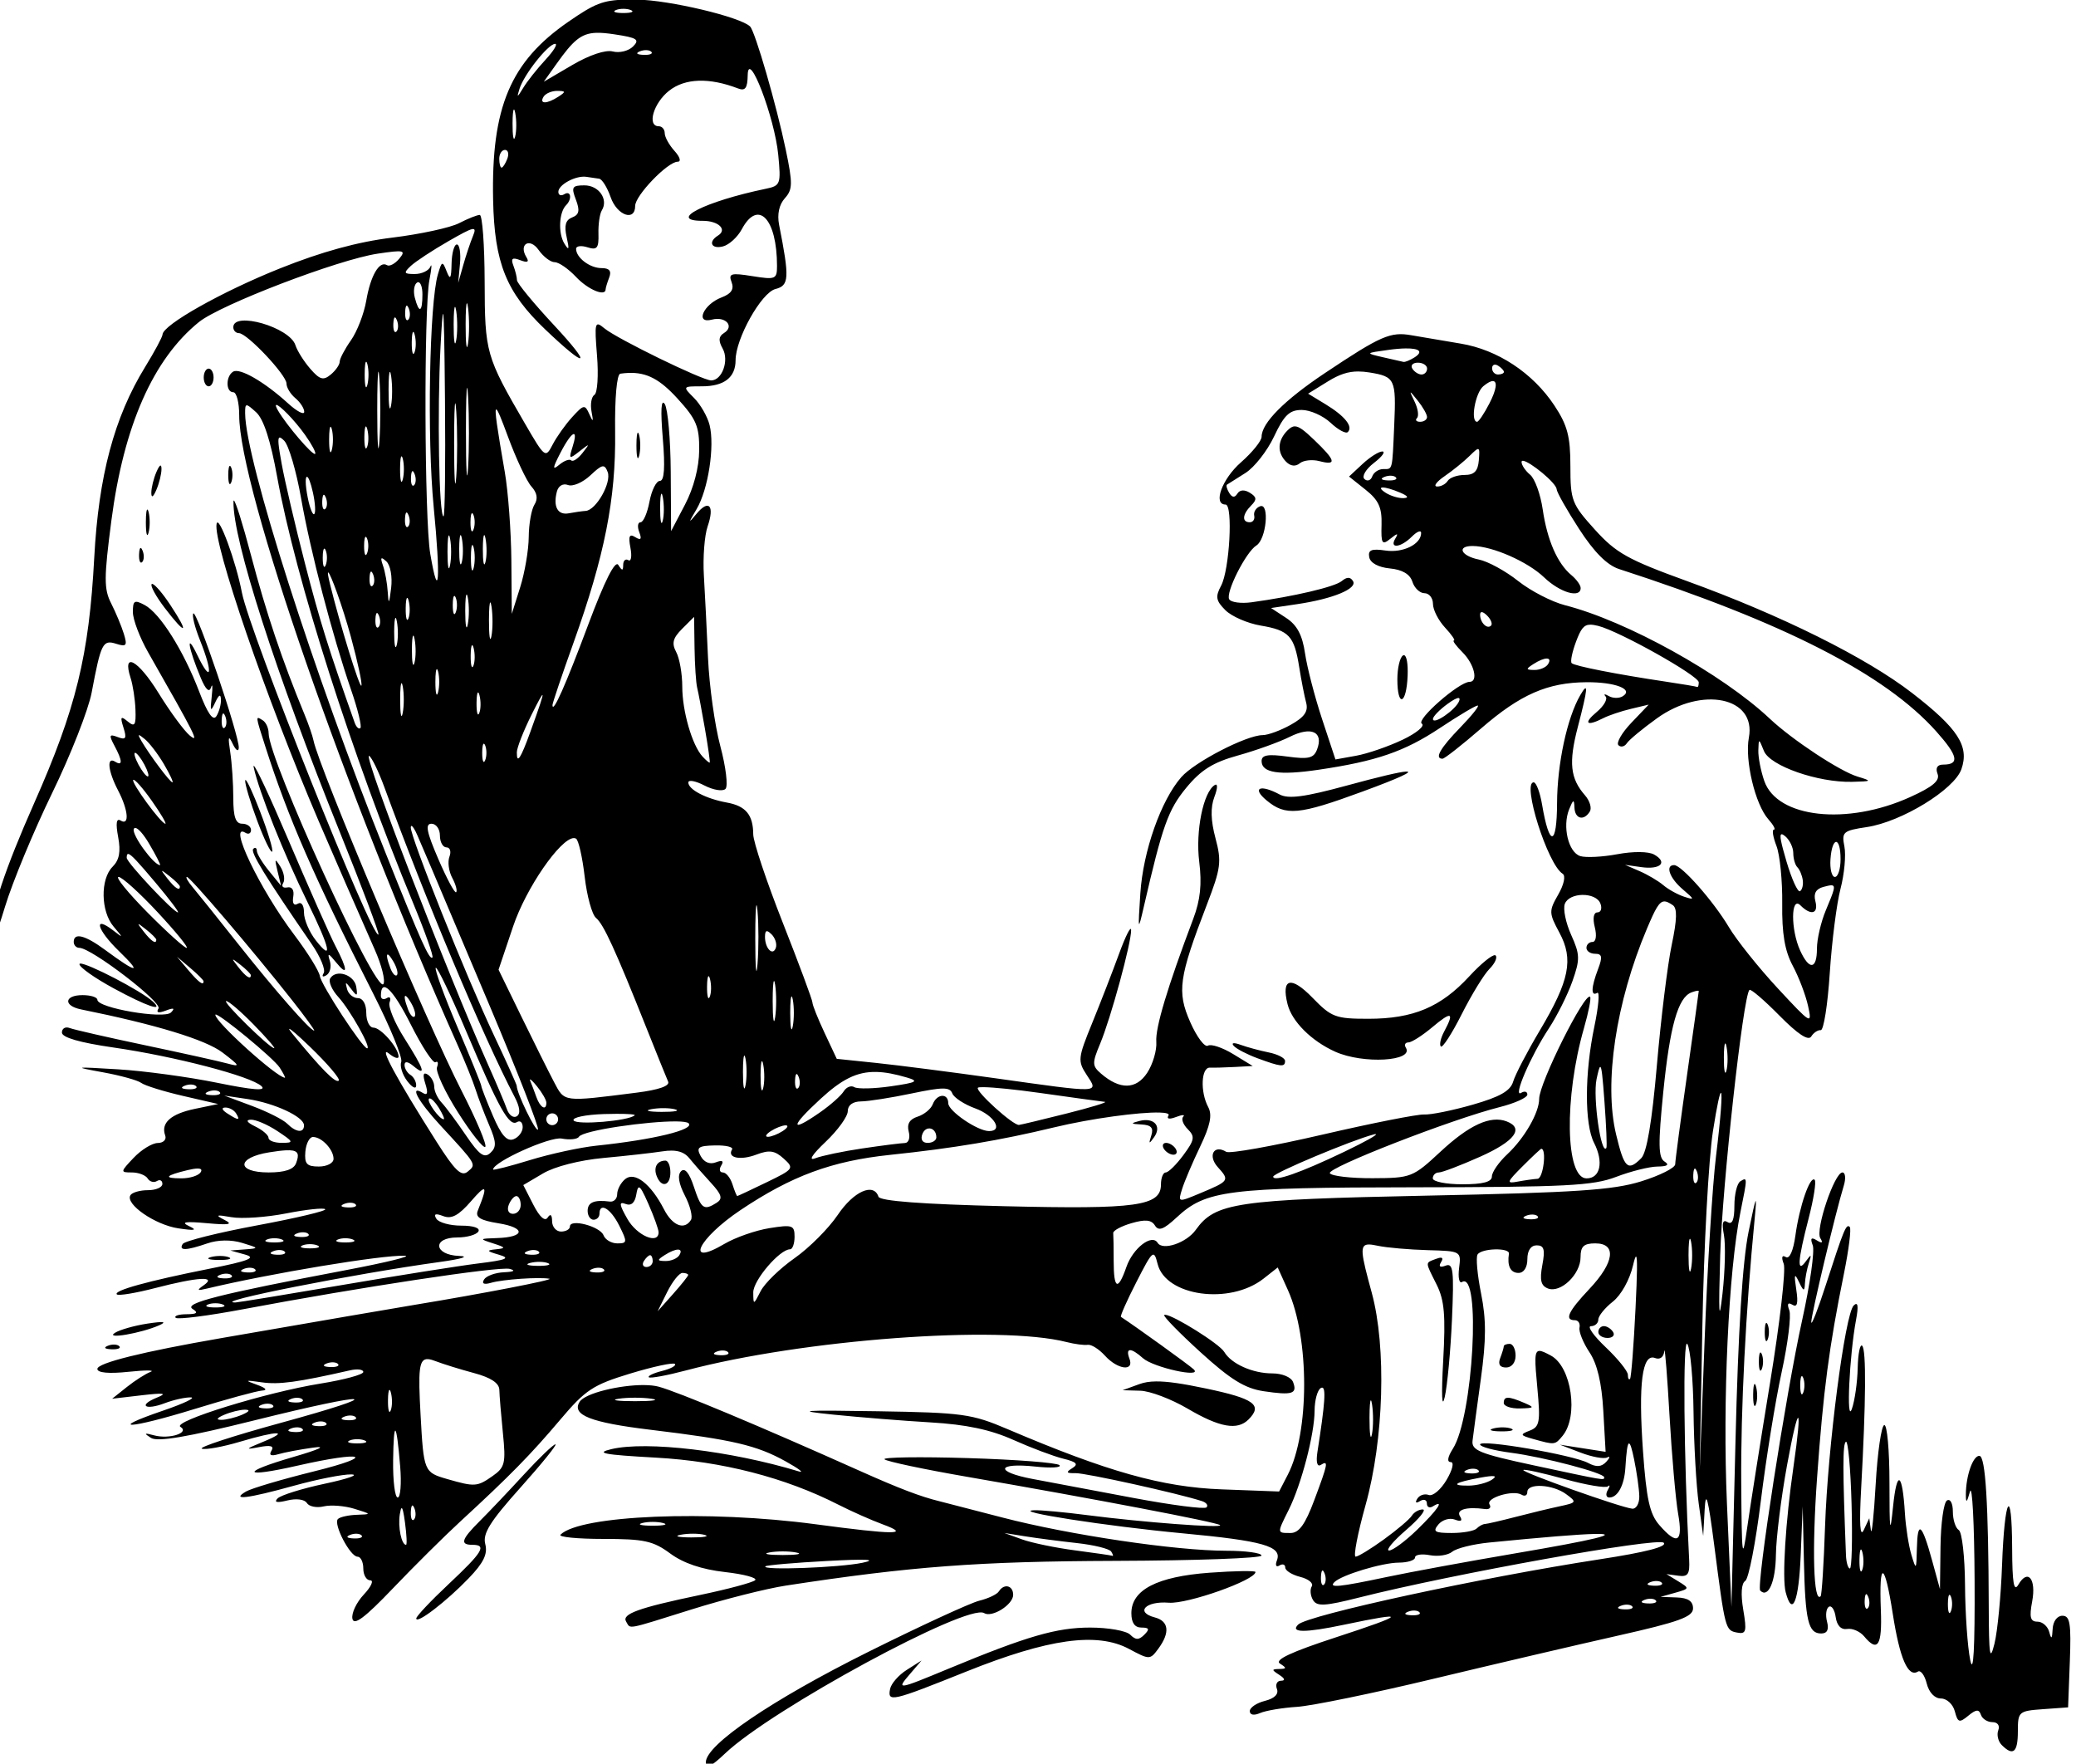 <?xml version="1.0" encoding="UTF-8"?>
<svg width="93.088mm" height="79.073mm" version="1.1" viewBox="0 0 93.088 79.073" xmlns="http://www.w3.org/2000/svg">
<g transform="translate(249.89 11.377)">
<path transform="scale(.265)" d="m-837.02-42.992c-3.991 0.068-5.41 0.723-9.77 3.727-9.83 6.773-13.084 14.477-12.752 30.193 0.225 10.649 2.212 15.579 8.816 21.875 7.178 6.842 8.101 6.379 1.471-0.738-3.438-3.69-6.25-7.107-6.25-7.592 0-0.485-0.275-1.598-0.611-2.475-0.464-1.21-0.184-1.43 1.164-0.912 1.216 0.467 1.548 0.313 1.053-0.488-1.376-2.227 0.55-3.391 2.055-1.242 0.799 1.14 2.025 2.072 2.723 2.072s2.325 1.125 3.617 2.5c2.017 2.147 5 3.389 5 2.082 0-0.23 0.274-1.13 0.607-2 0.423-1.102 0.027-1.582-1.301-1.582-1.982 0-4.307-1.764-4.307-3.268 0-0.477 0.87-0.589 1.934-0.252 1.619 0.514 1.921 0.141 1.852-2.289-0.045-1.596 0.212-3.377 0.57-3.957 1.15-1.861-0.497-4.234-2.938-4.234-2.091 0-2.262 0.284-1.451 2.416 0.704 1.853 0.557 2.554-0.631 3.01-1.111 0.426-1.374 1.369-0.93 3.334 0.481 2.128 0.393 2.368-0.398 1.07-1.061-1.74-0.899-5.273 0.299-6.471 1.066-1.066 0.821-2.556-0.307-1.859-0.55 0.34-1 0.159-1-0.404 0-1.216 2.979-2.808 4.75-2.537 0.688 0.105 1.656 0.248 2.152 0.316 0.496 0.069 1.372 1.475 1.947 3.125 1.08 3.098 4.15 4.183 4.15 1.467 0-1.753 5.501-7.467 7.189-7.467 0.633 0 0.399-0.796-0.535-1.828-0.91-1.006-1.654-2.356-1.654-3 0-0.644-0.45-1.172-1-1.172-2.047 0-0.907-3.929 1.746-6.016 2.694-2.119 6.786-2.252 11.666-0.379 1.217 0.467 1.595-0.058 1.629-2.248 0.068-4.569 4.56 7.143 5.168 13.475 0.477 4.969 0.384 5.228-2.103 5.744-10.321 2.143-16.771 5.424-10.664 5.424 2.662 0 4.198 1.487 2.574 2.49-1.724 1.066-1.122 2.35 0.859 1.832 1.032-0.27 2.459-1.578 3.17-2.906 2.749-5.136 5.955-1.787 5.955 6.221 0 2.24-0.255 2.346-4.166 1.721-3.643-0.583-4.085-0.453-3.519 1.022 0.456 1.188-0.046 1.95-1.697 2.578-3.084 1.173-4.537 4.517-1.633 3.758 2.325-0.608 3.877 1.136 2.027 2.279-0.9 0.556-0.959 1.278-0.213 2.611 1.129 2.017-0.09 5.394-1.945 5.394-1.493 0-15.971-7.065-18.074-8.82-1.604-1.339-1.69-1.025-1.236 4.623 0.268 3.333 0.073 6.317-0.434 6.631-0.506 0.313-0.731 1.581-0.496 2.818 0.342 1.802 0.269 1.893-0.373 0.451-0.744-1.672-0.949-1.637-2.897 0.5-1.152 1.264-2.645 3.364-3.318 4.668-1.198 2.318-1.3 2.242-4.637-3.5-6.661-11.462-6.829-12.05-6.859-24.117-0.016-6.186-0.39-11.248-0.83-11.25-0.44-0.002-2.015 0.625-3.5 1.393-1.485 0.767-6.566 1.866-11.291 2.443-5.86 0.716-11.9 2.37-19 5.205-9.8 3.913-19.825 9.556-19.883 11.191-0.014 0.404-1.343 2.879-2.953 5.5-5.224 8.505-7.865 18.409-8.604 32.264-0.882 16.544-3.078 25.516-10.156 41.5-4.983 11.251-7.322 18.311-7.26 21.908 0.039 2.259 0.668 1.069 2.332-4.408 1.253-4.125 4.835-12.755 7.959-19.18s6.133-14.074 6.686-17c1.583-8.385 1.883-8.981 4.15-8.262 1.746 0.554 1.919 0.324 1.291-1.709-0.399-1.292-1.364-3.604-2.144-5.139-1.228-2.413-1.221-4.302 0.043-14 2.09-16.032 7.065-27.313 14.809-33.58 3.65-2.954 23.624-10.594 30.27-11.578 4.44-0.658 4.813-0.572 3.637 0.846-0.721 0.869-1.659 1.365-2.084 1.102-1.285-0.794-2.781 1.767-3.504 6-0.376 2.2-1.541 5.221-2.59 6.711s-1.906 3.122-1.906 3.627c0 0.505-0.682 1.484-1.516 2.176-1.252 1.039-1.855 0.867-3.471-0.996-1.075-1.24-2.202-3.033-2.504-3.984-0.961-3.025-10.51-5.783-10.51-3.033 0 0.55 0.428 1 0.951 1 1.371 0 8.049 7.078 8.049 8.531 0 0.673 0.675 1.784 1.5 2.469 0.825 0.685 1.5 1.725 1.5 2.311s-1.238-0.064-2.75-1.441c-3.996-3.64-8.162-6.042-9.279-5.352-1.279 0.789-1.256 3.482 0.027 3.482 0.55 0 1 1.751 1 3.891 0 12.269 17.881 63.813 36.984 106.61 1.228 2.75 2.59 6.125 3.025 7.5 0.436 1.375 1.465 4.075 2.289 6 1.227 2.866 1.263 3.717 0.199 4.697-1.034 0.952-1.881 0.339-4.148-3-1.567-2.308-3.412-4.791-4.1-5.518-0.688-0.727-1.25-1.938-1.25-2.691s-0.499-1.678-1.107-2.055c-0.754-0.466-0.879 0.033-0.393 1.566 0.487 1.532 0.362 2.033-0.393 1.566-2.416-1.493-0.891 1.335 2.975 5.518 6.157 6.663 6.081 6.535 4.586 7.775-1.078 0.895-2.166-0.155-5.314-5.117-6.739-10.623-9.828-16.342-8.029-14.869 0.922 0.755 1.663 0.98 1.645 0.5-0.055-1.504-2.998-4.873-4.262-4.877-0.664-3e-3 -1.207-1.126-1.207-2.496 0-1.48-0.574-2.491-1.416-2.494-0.779-3e-3 -1.601-0.681-1.826-1.506-0.364-1.333-0.284-1.333 0.721 0 0.96 1.274 1.084 1.215 0.826-0.404-0.327-2.05-3.406-3.051-4.406-1.432-0.335 0.542 0.286 1.963 1.379 3.16 1.984 2.172 5.636 8.676 4.871 8.676-0.77 0-7.785-10.72-8.008-12.238-0.123-0.84-2.06-3.959-4.303-6.93-5.881-7.79-11.339-19.187-8.285-17.299 0.521 0.322 0.947 0.108 0.947-0.475s-0.675-1.059-1.5-1.059c-1.105 0-1.5-1.153-1.5-4.375 0-2.406-0.234-5.894-0.52-7.75-0.404-2.624-0.308-2.93 0.43-1.375 0.522 1.1 0.981 1.394 1.02 0.652 0.103-1.982-7.109-23.305-7.688-22.727-0.271 0.271 0.239 2.319 1.133 4.553 2.237 5.59 1.911 7.425-0.447 2.522-2.023-4.206-1.578-1.275 0.588 3.877 0.817 1.944 1.424 2.497 1.719 1.565 0.25-0.792 0.301-0.091 0.113 1.559-0.284 2.488-0.185 2.659 0.584 1 0.626-1.35 0.945-1.512 0.982-0.5 0.03 0.825-0.317 2.087-0.771 2.803-0.563 0.887-1.491-0.441-2.916-4.164-2.66-6.952-6.622-13.245-9.211-14.631-1.747-0.935-2.015-0.775-2.004 1.207 7e-3 1.257 1.167 4.31 2.578 6.785 8.081 14.178 8.706 15.424 7.076 14.104-0.948-0.768-3.344-4.021-5.324-7.229-3.453-5.595-6.191-7.069-4.719-2.541 0.387 1.191 0.758 3.603 0.824 5.359 0.101 2.66-0.117 2.995-1.307 2.008-1.188-0.986-1.309-0.809-0.719 1.051 0.579 1.825 0.4 2.116-0.973 1.59-1.435-0.551-1.519-0.339-0.566 1.441 1.383 2.584 1.424 3.525 0.117 2.717-1.467-0.906-1.208 1.578 0.506 4.865 1.737 3.33 1.966 6.045 0.43 5.096-0.717-0.443-0.851 0.466-0.416 2.787 0.465 2.477 0.201 3.889-0.938 5.027-2.103 2.103-2.012 7.561 0.168 10.129 1.672 1.968 1.67 1.998-0.023 0.686-3.507-2.718-2.819-0.171 0.938 3.471 4.005 3.883 3.079 3.801-2.346-0.207-3.382-2.5-5.316-2.993-5.316-1.353 0 0.55 0.428 1 0.951 1 2.014 0 14.04 9.207 13.393 10.254-0.445 0.72-0.026 0.841 1.242 0.357 1.334-0.508 1.599-0.412 0.873 0.32-1.171 1.182-12.459-0.754-12.459-2.137 0-0.436-1.125-0.795-2.5-0.795-3.111 0-3.298 1.802-0.25 2.418 12.684 2.565 21.083 5.127 23.936 7.303 2.97 2.266 3.055 2.458 0.814 1.846-1.375-0.376-7.65-1.767-13.943-3.092-6.293-1.324-12.031-2.634-12.75-2.91-0.719-0.276-1.307 0.07-1.307 0.768 0 0.831 3 1.702 8.697 2.525 10.446 1.51 23.315 4.872 25.078 6.551 0.88 0.838-1.446 0.659-7.5-0.578-4.826-0.986-12.375-2.011-16.775-2.277-7.525-0.455-7.679-0.425-2.584 0.498 2.979 0.54 5.904 1.35 6.5 1.799 0.596 0.449 3.768 1.436 7.051 2.195l5.969 1.379-3.926 0.816c-4.096 0.851-5.809 2.386-5.031 4.51 0.253 0.69-0.311 1.256-1.26 1.268-0.945 9e-3 -2.779 1.135-4.074 2.5-2.277 2.401-2.287 2.482-0.309 2.482 1.125 0 2.328 0.459 2.674 1.018 0.345 0.559 1.047 0.756 1.559 0.439 0.512-0.316 0.932-0.098 0.932 0.484s-1.099 1.059-2.441 1.059c-1.343 0-2.678 0.383-2.967 0.85-0.925 1.496 4.168 5.02 8.102 5.606 2.832 0.422 3.294 0.324 1.807-0.381-1.45-0.687-0.626-0.822 3-0.492 3.819 0.348 4.528 0.215 3-0.561-1.633-0.829-1.416-0.913 1.18-0.455 1.749 0.309 5.926 0.021 9.281-0.639 3.355-0.66 6.321-0.978 6.592-0.707 0.271 0.271-4.917 1.502-11.531 2.734-6.614 1.233-12.276 2.649-12.582 3.144-0.723 1.17 0.563 1.141 4.16-0.094 1.808-0.62 4.03-0.653 5.9-0.086 2.873 0.871 2.894 0.918 0.5 1.096l-2.5 0.186 2.498 0.693c1.954 0.543 0.644 1.065-6 2.389-10.481 2.088-16.34 3.709-15.703 4.346 0.266 0.266 3.186-0.216 6.488-1.072 7.249-1.878 10.488-2.065 8.217-0.475-1.225 0.858-1.133 0.963 0.5 0.572 10.746-2.569 29.528-5.692 33.5-5.568 1.375 0.043-3.09 1.138-9.922 2.434-21.442 4.067-27.502 5.599-25.975 6.566 1.033 0.654 0.767 0.889-1.022 0.9-1.329 8e-3 -2.15 0.28-1.826 0.604 0.324 0.324 5.461-0.329 11.416-1.451 19.649-3.703 43.326-7.287 45.092-6.824 1.077 0.282 0.714 0.498-0.955 0.57-1.48 0.064-2.999 0.614-3.375 1.223-0.443 0.717-0.023 0.913 1.191 0.557 1.96-0.575 8.151-1.001 9.875-0.68 0.858 0.16-11.357 2.526-22.561 4.369-3.137 0.516-16.239 2.769-32.939 5.666-13.396 2.324-21 4.214-21 5.221 0 0.657 1.932 0.836 5.25 0.488 2.888-0.302 4.575-0.297 3.75 0.012-0.825 0.308-2.625 1.456-4 2.551l-2.5 1.99 5-0.584c3.764-0.439 4.407-0.344 2.603 0.383-3.293 1.327-2.039 2.227 1.322 0.949 1.487-0.565 3.462-1.003 4.389-0.973 0.927 0.03-1.166 1.031-4.65 2.223-9.755 3.336-5.77 3.142 5.269-0.256 5.397-1.661 10.545-3.066 11.439-3.121 0.977-0.06 0.629-0.454-0.873-0.986-2.165-0.768-2.056-0.824 0.818-0.412 2.913 0.417 6.039-6e-3 14.932-2.027 1.238-0.281 2.25-0.155 2.25 0.281 0 0.436-3.263 1.319-7.25 1.961-9.181 1.477-25.158 6.414-23.691 7.32 1.622 1.002-1.878 2.133-4.449 1.438-1.687-0.456-1.795-0.37-0.539 0.428 1.124 0.714 6.095-0.129 17.5-2.965 20.221-5.028 23.169-4.694 4.262 0.482-7.874 2.156-13.789 4.096-13.145 4.311 0.644 0.215 3.535-0.312 6.424-1.17 6.466-1.919 8.607-1.906 3.889 0.025-2.976 1.218-3.075 1.352-0.666 0.885 1.981-0.384 2.621-0.204 2.125 0.598-0.472 0.764-0.083 0.963 1.166 0.594 1.031-0.305 3.675-0.804 5.875-1.109 2.408-0.334 1.096 0.29-3.297 1.566-9.134 2.655-8.699 3.61 0.674 1.478 11.219-2.552 13.622-1.713 2.781 0.971-5.413 1.34-10.588 2.872-11.5 3.404-2.657 1.551 0.237 1.204 8.084-0.971 3.97-1.1 8.352-1.963 9.738-1.918 1.386 0.045-0.63 0.751-4.481 1.57-3.85 0.819-7.45 1.938-8 2.488-0.667 0.667-0.12 0.784 1.641 0.35 1.525-0.376 2.924-0.195 3.311 0.432 0.369 0.598 1.656 0.853 2.859 0.568 1.204-0.284 3.539-0.1 5.189 0.41 2.922 0.903 2.932 0.93 0.416 1.014-1.421 0.047-2.864 0.368-3.209 0.713-0.826 0.826 2.063 6.373 3.318 6.373 0.536 0 0.975 0.9 0.975 2 0 1.1 0.528 2 1.174 2 0.646 0 0.156 1.084-1.09 2.41-1.246 1.326-2.113 3.165-1.926 4.088 0.248 1.224 2.098-0.162 6.842-5.127 3.575-3.742 8.717-8.844 11.428-11.338 8.328-7.662 11.908-11.307 16.887-17.201 4.274-5.059 5.546-5.9 11.842-7.812 3.88-1.178 7.285-1.911 7.566-1.629 0.282 0.282-0.687 0.812-2.152 1.18-1.466 0.368-2.482 0.852-2.26 1.074 0.222 0.222 3.056-0.299 6.297-1.158 19.75-5.237 52.984-7.713 64.393-4.799 1.375 0.351 2.989 0.562 3.588 0.469 0.599-0.093 1.907 0.732 2.906 1.836 2.145 2.37 4.993 2.719 4.144 0.508-0.724-1.887 0.232-1.923 2.281-0.086 1.766 1.583 10.222 3.437 8.58 1.881-0.747-0.708-9.831-7.256-12.301-8.867-0.166-0.108 1.013-2.763 2.619-5.9 2.776-5.421 2.953-5.573 3.586-3.051 1.373 5.469 12.219 6.966 17.93 2.475l2.393-1.883 1.73 3.838c3.666 8.129 3.655 24.106-0.019 31.213l-1.475 2.853-9.73-0.365c-10.059-0.377-19.318-2.981-36.232-10.193-6.044-2.577-7.587-2.79-22-3.022-12.864-0.207-14.14-0.111-7.5 0.568 4.4 0.45 11.825 1.044 16.5 1.32 6.033 0.357 10.096 1.218 14 2.963 3.025 1.352 6.826 2.781 8.447 3.176 2.25 0.547 2.609 0.927 1.514 1.603-1.128 0.698-1.01 0.878 0.553 0.844 1.718-0.038 17.379 3.425 21.379 4.727 0.766 0.249 1.118 0.728 0.781 1.065-0.337 0.337-5.913-0.385-12.393-1.603-6.479-1.219-14.15-2.663-17.045-3.209-6.452-1.218-6.075-2.798 0.498-2.092 2.621 0.282 4.451 0.174 4.066-0.238-0.385-0.412-7.352-0.95-15.482-1.197-8.13-0.247-14.488-0.154-14.129 0.205 0.36 0.36 6.652 1.692 13.982 2.961 21.538 3.728 42.293 7.691 42.799 8.174 0.584 0.556-13.076-0.471-22.471-1.69-3.85-0.499-7.9-0.871-9-0.826-4.006 0.163 12.335 2.704 25 3.889 13.802 1.291 17.007 2.207 16.09 4.598-0.318 0.83-0.134 1.207 0.422 0.863 0.544-0.336 0.988-0.183 0.988 0.34 0 0.523 1.143 1.237 2.541 1.588 1.397 0.351 2.273 1.072 1.945 1.602-0.327 0.53-0.233 1.569 0.209 2.311 0.666 1.118 2.004 1.046 7.805-0.422 15.645-3.959 50.572-10.238 51.543-9.268 0.648 0.648-3.05 1.605-10.779 2.791-20.031 3.074-49.479 9.448-51.09 11.059-1.391 1.392 1.212 1.399 7.742 0.025 10.963-2.306 10.646-1.793-1.315 2.117-7.61 2.488-10.477 3.831-9.5 4.449 1.174 0.743 1.157 0.89-0.102 0.916-1.333 0.027-1.333 0.138 0 1 0.949 0.613 1.052 0.975 0.281 0.986-0.671 8e-3 -0.98 0.633-0.689 1.391 0.335 0.873-0.41 1.612-2.033 2.019-1.408 0.353-2.559 1.132-2.559 1.73l2e-3 -2e-3c0 0.659 0.69 0.789 1.75 0.328 0.963-0.418 3.775-0.889 6.25-1.047 2.475-0.158 12.825-2.285 23-4.727 10.175-2.441 24.238-5.731 31.25-7.309 10.386-2.337 12.75-3.195 12.75-4.621 0-1.219-0.835-1.78-2.75-1.85l-2.75-0.1 2.5-0.703c2.427-0.682 2.442-0.738 0.5-1.926l-2-1.223 2 0.275c1.644 0.226 1.972-0.258 1.842-2.725-0.915-17.375-1.087-37.713-0.309-36.482 0.516 0.815 0.988 5.982 1.051 11.482 0.063 5.5 0.457 12.475 0.875 15.5l0.76 5.5 0.25-4.5c0.188-3.385 0.586-1.899 1.607 6 1.856 14.35 1.883 14.455 3.873 14.844 1.541 0.301 1.671-0.181 1.047-3.875-0.445-2.633-0.318-4.46 0.338-4.865 0.578-0.357 1.768-6.468 2.644-13.58 0.877-7.112 2.459-16.898 3.518-21.748 1.058-4.85 1.641-9.558 1.295-10.461-0.418-1.09-0.241-1.403 0.525-0.93 0.818 0.505 1.007-0.25 0.65-2.586-0.396-2.592-0.3-2.87 0.445-1.299 0.769 1.622 0.961 1.685 1.018 0.332 0.039-0.918 0.339-2.493 0.666-3.5 0.494-1.524 0.413-1.579-0.484-0.332-1.564 2.174-1.432 0.029 0.445-7.217 0.856-3.303 1.318-6.243 1.027-6.533-0.772-0.772-2.58 4.447-3.26 9.406-0.356 2.599-1 4.044-1.627 3.656-0.651-0.402-0.781 0.025-0.35 1.148 0.378 0.985-0.649 9.946-2.281 19.914-1.632 9.968-3.382 21.05-3.889 24.625-0.842 5.941-0.932 5.295-1.022-7.5-0.087-12.457 0.757-29.026 2.275-44.693 0.43-4.434 0.26-4.072-1.025 2.193-1.032 5.03-1.764 16.721-2.223 35.5l-0.684 28-0.762-17.5c-0.753-17.314 0.27-39.362 2.287-49.299 1.201-5.919 1.202-5.96-0.025-5.201-0.55 0.34-1 2.192-1 4.117 0 2.394-0.366 3.274-1.156 2.785-0.814-0.503-0.996 0.146-0.613 2.191 0.299 1.598 0.188 6.056-0.244 9.906-0.587 5.224-0.685 3.576-0.387-6.5 0.352-11.877 3.871-43.805 4.947-44.881 0.219-0.219 2.496 1.729 5.061 4.33 3.099 3.144 4.906 4.336 5.389 3.555 0.4-0.646 1.127-1.131 1.615-1.076 0.489 0.054 1.176-4.294 1.527-9.664 0.351-5.37 1.17-11.789 1.818-14.264 0.65-2.475 0.945-5.691 0.658-7.144-0.486-2.462-0.226-2.686 3.793-3.289 5.867-0.88 14.791-6.339 16.002-9.789 1.369-3.898-0.559-6.879-8.34-12.895-7.773-6.009-22.13-13.146-38.07-18.926-10.042-3.641-12.023-4.748-15.625-8.734-3.893-4.308-4.125-4.912-4.125-10.727 0-5.022-0.501-6.917-2.705-10.248-3.647-5.511-9.608-9.446-15.871-10.479-2.845-0.469-6.586-1.103-8.311-1.408-3.568-0.631-5.185 0.076-14.66 6.402-6.857 4.579-10.703 8.448-10.703 10.768 0 0.694-1.575 2.644-3.5 4.334-3.2 2.809-4.774 7.135-2.598 7.135 1.284 0 0.677 11.06-0.754 13.727-1.002 1.868-0.885 2.537 0.723 4.144 1.054 1.054 3.738 2.225 5.965 2.602 4.816 0.814 5.689 1.752 6.527 7.027 0.35 2.2 0.876 4.9 1.17 6 0.398 1.489-0.262 2.447-2.58 3.75-1.713 0.963-3.867 1.756-4.785 1.76-2.742 0.016-11.515 4.549-13.754 7.107-3.443 3.934-6.466 12.512-6.932 19.662-0.418 6.431-0.393 6.527 0.598 2.221 3.139-13.639 4.113-16.371 7.164-20.074 2.498-3.032 4.534-4.305 8.756-5.475 3.025-0.838 6.975-2.26 8.777-3.16 3.649-1.822 5.752-0.837 4.604 2.156-0.564 1.471-1.443 1.679-5.031 1.188-3.298-0.452-4.35-0.267-4.35 0.768 0 1.998 2.961 2.449 9.611 1.469 9.816-1.447 14.552-3.074 20.557-7.062 3.155-2.095 6.032-3.809 6.396-3.809 0.364 0-0.963 1.674-2.951 3.721-3.399 3.5-4.411 5.279-3 5.279 0.338 0 3.28-2.309 6.537-5.131 6.644-5.756 11.244-7.769 17.85-7.811 4.851-0.031 8.012 1.198 6.107 2.375-0.609 0.378-1.67 0.362-2.357-0.033-0.688-0.396-0.932-0.367-0.543 0.064 0.389 0.431-0.286 1.613-1.5 2.627-2.327 1.942-1.733 2.501 1.109 1.047 0.926-0.474 3.034-1.183 4.684-1.576l3-0.715-2.928 3.066c-1.61 1.686-2.598 3.395-2.195 3.797 0.402 0.402 1.045 0.253 1.428-0.33 0.383-0.584 2.676-2.483 5.096-4.221 7.637-5.485 16.828-3.558 15.549 3.26-0.719 3.831 1.071 11.334 3.299 13.83 0.859 0.963 1.278 1.75 0.932 1.75-0.347 0-0.152 1.238 0.434 2.75 0.585 1.512 1.025 5.907 0.977 9.766-0.064 5.07 0.428 7.982 1.777 10.5 1.027 1.917 2.194 4.984 2.596 6.814 0.708 3.228 0.552 3.137-5.143-3-3.23-3.481-6.942-8.13-8.252-10.33-2.622-4.403-8.003-10.5-9.266-10.5-1.556 0-0.777 2.201 1.447 4.092 2.038 1.732 2.062 1.85 0.25 1.258-1.1-0.36-2.685-1.237-3.522-1.949-0.836-0.712-2.636-1.778-4-2.369l-2.478-1.074 2.773 0.389c3.232 0.451 4.499-0.814 2.139-2.135-0.952-0.533-3.538-0.555-6.215-0.055-2.522 0.471-5.348 0.614-6.281 0.318-2.014-0.639-3.051-5.014-1.877-7.914 0.69-1.704 0.844-1.758 0.896-0.311 0.07 1.94 1.583 2.339 2.603 0.688 0.361-0.585-8e-3 -1.822-0.822-2.75-2.496-2.846-2.779-5.526-1.217-11.525 1.741-6.683 1.83-7.832 0.424-5.418-2.226 3.822-3.901 11.615-3.928 18.256-0.028 7.374-1.312 7.512-2.535 0.271-0.35-2.074-0.989-3.772-1.42-3.772-2.03 0 2.369 13.9 4.893 15.459 0.55 0.34 0.239 1.821-0.74 3.527-1.598 2.784-1.587 3.127 0.193 6.434 2.435 4.522 1.72 8.099-3.309 16.553-2.136 3.59-4.166 7.485-4.51 8.654-0.464 1.576-2.235 2.586-6.848 3.908-3.422 0.981-7.121 1.729-8.221 1.662-1.1-0.067-8.855 1.467-17.232 3.41-8.378 1.943-15.69 3.25-16.25 2.904-2.097-1.296-3.17 0.662-1.422 2.594 2.026 2.239 1.95 2.35-2.981 4.41-3.78 1.579-3.78 1.58-3.064-0.717 0.394-1.264 1.766-4.492 3.051-7.172 1.714-3.576 2.078-5.355 1.367-6.684-1.376-2.571-1.201-6.729 0.281-6.674 0.688 0.025 2.6-0.026 4.25-0.115l3-0.162-3.311-2.018c-1.821-1.11-3.744-1.75-4.273-1.422-0.53 0.327-1.873-1.458-2.982-3.967-2.285-5.166-1.949-7.545 2.812-19.91 2.369-6.153 2.512-7.258 1.453-11.219-0.804-3.006-0.863-5.209-0.189-6.981 0.567-1.492 0.593-2.349 0.061-2.019-1.937 1.197-3.272 7.785-2.625 12.963 0.474 3.794 0.195 6.479-1.008 9.666-4.383 11.617-6.431 18.433-6.252 20.811 0.108 1.432-0.586 3.794-1.541 5.248-1.87 2.848-4.613 2.897-7.811 0.137-1.519-1.311-1.532-1.761-0.145-5.082 1.8-4.308 5.275-17.055 5.234-19.199-0.016-0.825-0.932 0.975-2.037 4-1.105 3.025-3.159 8.313-4.562 11.752-2.412 5.91-2.463 6.389-0.916 8.75 2.042 3.116 2.576 3.099-15.408 0.57-7.425-1.044-16.511-2.212-20.191-2.596l-6.693-0.697-2.057-4.379c-1.132-2.408-2.059-4.725-2.059-5.148 0-0.424-2.25-6.479-5-13.457-2.75-6.978-5.008-13.723-5.016-14.99-0.022-3.317-1.256-4.804-4.471-5.387-3.516-0.638-6.514-2.199-6.514-3.393 0-0.498 1.227-0.27 2.727 0.508 1.499 0.778 3.102 1.038 3.562 0.578 0.46-0.46 0.067-3.712-0.871-7.225-0.939-3.513-1.875-10.212-2.082-14.887-0.207-4.675-0.523-10.975-0.705-14-0.182-3.025 0.104-6.76 0.635-8.301 1.215-3.526 0.212-4.656-1.883-2.125-1.409 1.699-1.404 1.602 0.027-0.816 1.957-3.305 3.085-10.636 2.188-14.211-0.358-1.428-1.539-3.486-2.625-4.572-1.966-1.967-1.962-1.975 1.324-1.975 3.768 0 5.701-1.498 5.701-4.42 0-3.646 4.359-11.429 6.742-12.039 2.332-0.597 2.401-1.832 0.623-10.857-0.353-1.789 1e-3 -3.431 0.967-4.5 1.332-1.474 1.352-2.491 0.166-8.184-1.573-7.549-5.182-20.016-6.043-20.877-1.601-1.601-13.663-4.472-19.086-4.543-0.691-9e-3 -1.315-0.01-1.885 0zm-0.484 1.551c0.453 0 0.906 0.068 1.25 0.207 0.688 0.278 0.125 0.506-1.25 0.506-1.375 0-1.938-0.228-1.25-0.506 0.344-0.139 0.797-0.207 1.25-0.207zm-4.613 4.061c0.867-0.031 1.872 0.072 3.113 0.258 3.838 0.576 4.309 0.884 3.139 2.055-0.758 0.758-2.296 1.138-3.42 0.844-1.23-0.322-3.96 0.59-6.863 2.291l-4.822 2.826 2.188-3.07c2.716-3.814 4.066-5.109 6.666-5.203zm-6.949 1.865c0.515-0.03-0.213 1.181-1.617 2.693v2e-3c-1.404 1.512-3.097 3.65-3.762 4.75-1.029 1.702-1.123 1.723-0.627 0.148 0.759-2.411 4.802-7.523 6.006-7.594zm15.479 1.068c0.347 0.014 0.646 0.105 0.812 0.271 0.332 0.332-0.258 0.569-1.312 0.525-1.165-0.048-1.401-0.284-0.604-0.604 0.361-0.144 0.756-0.208 1.103-0.193zm-15.107 6.891c1.457 0.013 1.484 0.149 0.191 0.984-1.958 1.266-3.282 1.266-2.5 0 0.34-0.55 1.379-0.992 2.309-0.984zm-7.291 3.164c0.058 0.043 0.122 0.232 0.189 0.582h-2e-3c0.24 1.244 0.233 3.044-0.018 4-0.25 0.956-0.447-0.062-0.436-2.262 7e-3 -1.375 0.09-2.196 0.209-2.314 0.018-0.018 0.037-0.02 0.057-0.006zm-1.549 6.82c0.533 0 0.709 0.675 0.393 1.5-0.317 0.825-0.753 1.5-0.969 1.5-0.216 0-0.393-0.675-0.393-1.5 0-0.825 0.436-1.5 0.969-1.5zm-5.576 13.406c0.578-0.123 0.524 0.282 0.168 1.141-0.445 1.074-1.19 3.303-1.656 4.953l-0.85 3 0.299-3.25c0.165-1.788-0.073-3.25-0.527-3.25s-0.858 1.462-0.896 3.25c-0.055 2.562-0.232 2.837-0.832 1.303-0.707-1.808-0.814-1.772-1.482 0.5-1.439 4.892-1.851 27.698-0.713 39.332h-2e-3c1.197 12.226 0.885 16.532-0.576 7.957-0.994-5.834-1.104-41.412-0.143-46.342 0.375-1.925 0.451-2.938 0.168-2.25-0.284 0.688-1.476 1.25-2.648 1.25-1.851 0-1.938-0.181-0.666-1.373 0.805-0.755 3.686-2.646 6.4-4.203 2.17-1.245 3.379-1.895 3.957-2.018zm-9.117 8.977c0.412-0.015 0.725 0.827 0.725 2.059 0 3.064-0.57 3.312-1.289 0.561-0.288-1.099-0.116-2.251 0.383-2.559 0.062-0.039 0.123-0.058 0.182-0.061zm8.256 3.559c0.058-3.153e-4 0.124 0.266 0.193 0.828h2e-3c0.221 1.797 0.217 4.497-0.012 6-0.228 1.503-0.412 0.03-0.404-3.269 4e-3 -2.269 0.093-3.558 0.221-3.559zm-10.168 0.406c0.091 0.014 0.201 0.166 0.32 0.465 0.289 0.722 0.252 1.586-0.08 1.918-0.332 0.332-0.569-0.258-0.525-1.312 0.03-0.728 0.134-1.093 0.285-1.07zm8.154 0.209c0.06 0.005 0.127 0.232 0.199 0.707h2e-3c0.228 1.52 0.222 3.77-0.016 5-0.237 1.23-0.426-0.014-0.418-2.764 5e-3 -1.891 0.1-2.955 0.232-2.943zm-2.022 1.197c0.149 0.156 0.229 4.663 0.32 14.496 0.101 10.863-0.01 19.75-0.246 19.75-0.772 0-1.083-17.796-0.504-28.768 0.193-3.656 0.328-5.586 0.43-5.479zm-8.133 0.594c0.091 0.014 0.201 0.166 0.32 0.465 0.289 0.722 0.252 1.586-0.08 1.918-0.332 0.332-0.569-0.258-0.525-1.312 0.03-0.728 0.134-1.093 0.285-1.07zm3.066 2.449c0.078-0.042 0.169 0.108 0.264 0.473 0.253 0.973 0.237 2.323-0.037 3-0.274 0.677-0.48-0.119-0.461-1.77 0.013-1.031 0.105-1.633 0.234-1.703zm167.92 2.791c2.337-0.033 3.061 0.54 1.508 1.523-0.746 0.473-1.582 0.813-1.857 0.756-0.275-0.057-1.85-0.414-3.5-0.795-2.985-0.689-2.98-0.695 1-1.242 1.113-0.153 2.071-0.231 2.85-0.242zm-175.84 2.26c0.055 0.031 0.115 0.162 0.178 0.402 0.252 0.963 0.252 2.538 0 3.5-0.251 0.963-0.457 0.175-0.457-1.75 0-1.444 0.115-2.247 0.279-2.152zm177.93 0.152c0.857 0 1.559 0.45 1.559 1 0 0.55-0.424 1-0.941 1s-1.219-0.45-1.559-1c-0.34-0.55 0.084-1 0.941-1zm13.17 0.344c0.12 0.02 0.251 0.071 0.389 0.156 0.55 0.34 1 0.818 1 1.06 0 0.243-0.45 0.439-1 0.439-0.55 0-1-0.476-1-1.059 0-0.437 0.253-0.658 0.611-0.598zm-217.78 0.656c-0.458 0-0.834 0.675-0.834 1.5 0 0.825 0.376 1.5 0.834 1.5 0.458 0 0.832-0.675 0.832-1.5 0-0.825-0.374-1.5-0.832-1.5zm194.54 0.488c0.587 5.03e-4 1.204 0.057 1.875 0.166 4.328 0.702 4.531 1.131 4.195 8.846-0.344 7.893-0.245 7.5-1.865 7.5-0.779 0-1.618 0.562-1.863 1.25-0.246 0.688-0.839 0.882-1.318 0.432-0.48-0.451 0.244-1.675 1.613-2.727 1.367-1.05 2.006-1.92 1.422-1.932-0.584-0.012-2.091 0.937-3.35 2.109l-2.289 2.133 2.803 2.234c2.209 1.762 2.779 3.011 2.697 5.908-0.092 3.241 0.084 3.522 1.49 2.383 1.207-0.977 1.412-0.987 0.844-0.041-1.069 1.779 0.924 1.551 2.795-0.32 0.864-0.864 1.572-1.145 1.572-0.623 0 1.904-3.056 3.413-6.031 2.977-2.384-0.35-2.986-0.102-2.752 1.135 0.183 0.965 1.545 1.704 3.492 1.893 2.11 0.205 3.404 0.968 3.811 2.25 0.339 1.067 1.259 1.94 2.047 1.94 0.788 0 1.434 0.816 1.434 1.812 0 0.996 0.918 2.796 2.039 4 1.121 1.204 1.796 2.188 1.5 2.188-0.296 0 0.361 0.9 1.461 2 2.006 2.006 2.714 5 1.182 5-1.761 0-9.105 6.43-8.072 7.068 0.593 0.366-0.875 1.594-3.268 2.734v-2e-3c-2.388 1.138-5.918 2.353-7.844 2.699l-3.5 0.629-2.256-6.814c-1.241-3.748-2.541-8.758-2.889-11.133-0.455-3.111-1.347-4.786-3.191-5.994l-2.559-1.678 4.447-0.66c6.027-0.893 10.208-2.622 9.42-3.897-0.452-0.731-1.031-0.732-1.908-0.004-1.186 0.985-8.091 2.607-15.262 3.588-1.759 0.241-3.458 0.016-3.777-0.5-0.669-1.083 2.828-8.018 4.594-9.109 1.678-1.037 2.269-7.237 0.633-6.637-0.688 0.252-1.138 0.965-1 1.584 0.138 0.619-0.2 1.125-0.75 1.125-1.37 0-1.255-1.345 0.242-2.842 0.989-0.989 0.942-1.425-0.225-2.147-0.917-0.567-1.71-0.511-2.117 0.148-0.444 0.718-0.881 0.68-1.375-0.119-0.398-0.645-0.568-1.28-0.375-1.41 0.193-0.13 1.59-1.012 3.107-1.961 1.517-0.949 3.705-3.738 4.861-6.197 1.689-3.594 2.606-4.473 4.676-4.473 1.417 0 3.616 0.978 4.887 2.172 1.271 1.194 2.582 1.899 2.914 1.566 0.926-0.926-0.507-2.713-3.769-4.697l-2.955-1.797 3.379-2.09c1.876-1.159 3.368-1.667 5.129-1.666zm-165.82 0.037c0.052-0.067 0.111 0.322 0.174 1.225 0.202 2.888 0.202 7.612 0 10.5-0.202 2.888-0.367 0.525-0.367-5.25 0-3.97 0.079-6.327 0.193-6.475zm1.955 0.031c0.06 0.005 0.127 0.232 0.199 0.707h2e-3c0.228 1.52 0.222 3.77-0.016 5-0.237 1.23-0.426-0.014-0.418-2.764 5e-3 -1.891 0.1-2.955 0.232-2.943zm40.371 0.176c3.101-0.116 5.313 1.085 8.258 4.307 3.225 3.529 3.731 4.733 3.697 8.777-0.025 2.919-0.929 6.383-2.397 9.185l-2.357 4.5-0.06-10c-0.033-5.5-0.487-10.674-1.008-11.498-0.618-0.977-0.736 1.026-0.34 5.75 0.417 4.972 0.262 7.248-0.492 7.248-0.605 0-1.395 1.575-1.756 3.5-0.361 1.925-1.042 3.5-1.514 3.5-0.472-1e-6 -0.57 0.749-0.219 1.664 0.462 1.203 0.275 1.439-0.676 0.852-0.997-0.616-1.194-0.178-0.814 1.807 0.275 1.44 0.115 2.379-0.355 2.088-0.471-0.291-0.864 0.061-0.871 0.781-0.012 1.061-0.169 1.065-0.832 0.02-0.531-0.837-2.31 2.696-5.078 10.092v2e-3c-3.859 10.309-6.017 15.163-6.059 13.629-8e-3 -0.312 1.586-5.037 3.543-10.5 5.292-14.769 7.199-24.415 7.061-35.684-0.072-5.832 0.283-9.806 0.881-9.891 0.484-0.068 0.946-0.112 1.389-0.129zm146.26 1.379c0.779 0.02 0.628 1.423-0.6 3.797-0.88 1.701-1.813 3.092-2.074 3.092-1.17 0-0.32-4.884 1.049-6.019 0.725-0.602 1.271-0.878 1.625-0.869zm-173.58 1.141c0.051-0.036 0.109 0.458 0.17 1.539 0.196 3.459 0.194 8.859-4e-3 12-0.198 3.141-0.359 0.309-0.357-6.291 2e-3 -4.537 0.08-7.17 0.191-7.248zm159.67 0.799c0.069-0.023 0.451 0.447 1.207 1.391 0.855 1.068 1.555 2.305 1.555 2.75 0 0.445-0.524 0.809-1.166 0.809-0.642 0-0.882-0.284-0.535-0.631s0.172-1.585-0.389-2.75c-0.496-1.03-0.741-1.546-0.672-1.568zm-161.67 1.816c0.052-0.03 0.112 0.425 0.174 1.42 0.2 3.183 0.198 8.133-4e-3 11-0.201 2.867-0.363 0.263-0.361-5.787 2e-3 -4.159 0.078-6.568 0.191-6.633zm-30.268 0.279c0.497-0.018 3.008 2.475 4.857 5.072 1.134 1.593 1.901 3.036 1.703 3.207-0.396 0.343-4.823-4.82-6.287-7.334-0.381-0.653-0.439-0.939-0.273-0.945zm-5.023 0.068c0.246-0.027 0.716 0.374 1.605 1.18 1.257 1.137 2.435 4.757 3.547 10.904 3.11 17.186 12.663 47.125 23.025 72.158 2 4.832 3.464 8.959 3.254 9.17-0.504 0.504-1.902-2.612-7.906-17.625-12.211-30.533-23.726-66.552-23.787-74.406-7e-3 -0.901 0.016-1.354 0.262-1.381zm42.236 0.695c0.239 0.044 0.877 1.637 1.936 4.51 1.403 3.806 3.204 7.642 4.002 8.523 0.978 1.081 1.146 2.084 0.516 3.08-0.514 0.812-0.95 3.277-0.965 5.477-0.017 2.2-0.669 6.025-1.449 8.5l-1.418 4.5-0.072-9c-0.04-4.95-0.541-11.7-1.113-15-1.284-7.408-1.785-10.654-1.436-10.59zm135.12 2.865c-0.429-3.28e-4 -0.801 0.246-1.246 0.691-1.7 1.7-1.783 3.742-0.215 5.311 0.745 0.745 1.589 0.834 2.303 0.242 0.619-0.514 2.115-0.675 3.324-0.359 2.987 0.781 2.764-0.101-0.912-3.613-1.659-1.586-2.538-2.271-3.254-2.272zm-157.21 0.021c0.078-0.042 0.169 0.108 0.264 0.473 0.253 0.973 0.237 2.323-0.037 3-0.274 0.677-0.48-0.12-0.461-1.77 0.013-1.031 0.105-1.633 0.234-1.703zm-5.918 0.051c0.055 0.031 0.115 0.162 0.178 0.402 0.252 0.963 0.252 2.538 0 3.5-0.251 0.963-0.457 0.175-0.457-1.75 0-1.444 0.115-2.247 0.279-2.152zm52 1c-0.164-0.094-0.279 0.709-0.279 2.152 0 1.925 0.206 2.712 0.457 1.75 0.252-0.962 0.252-2.538 0-3.5-0.063-0.241-0.123-0.371-0.178-0.402zm-10.865 0.229c0.268 0.021 0.236 0.722-0.223 2.166-0.661 2.083-0.578 2.136 1.182 0.75 1.754-1.382 1.792-1.36 0.502 0.283-0.766 0.976-1.625 1.541-1.908 1.258-0.284-0.284-1.189 0.044-2.012 0.727-1.208 1.002-1.173 0.614 0.184-2.01 1.086-2.101 1.93-3.2 2.275-3.174zm-49.809 0.596c0.159-0.04 0.421 0.16 0.793 0.531 0.765 0.765 2.048 5.13 2.852 9.699 1.597 9.084 5.293 23.242 8.486 32.512 1.12 3.253 1.82 6.131 1.557 6.394-0.263 0.263-0.701-0.148-0.973-0.914-4.383-12.349-5.889-17.17-8.406-26.922-1.637-6.341-3.41-13.922-3.941-16.846-0.568-3.123-0.716-4.368-0.367-4.455zm202.86 1.959c0.204 0.098 0.174 0.7 0.076 1.883-0.152 1.843-0.783 2.486-2.43 2.486-1.223 0-2.5 0.45-2.84 1-0.34 0.55-1.154 0.979-1.809 0.949-0.655-0.029-0.076-0.816 1.287-1.75 1.363-0.934 3.271-2.48 4.238-3.436 0.837-0.827 1.273-1.231 1.477-1.133zm-182.18 1.217c0.055 0.031 0.115 0.162 0.178 0.402 0.252 0.963 0.252 2.538 0 3.5-0.251 0.963-0.457 0.175-0.457-1.75 0-1.444 0.115-2.247 0.279-2.152zm189.74 0.756c1.125 0.085 5.628 3.726 5.693 4.832 0.03 0.514 1.742 3.538 3.805 6.721 2.538 3.916 4.72 6.1 6.75 6.758 27.952 9.055 45.026 17.794 53.662 27.465 3.696 4.139 4.005 5.621 1.172 5.621-0.991 0-1.332 0.562-0.949 1.56 0.441 1.15-0.778 2.184-4.643 3.936-10.681 4.842-22.489 3.539-24.672-2.723-0.589-1.689-1.042-4.016-1.008-5.172 0.062-2.07 0.078-2.068 0.949 0.096 1.014 2.518 9.134 5.356 14.92 5.217 3.375-0.081 3.425-0.129 0.91-0.889-2.988-0.903-11.05-6.223-14.842-9.795-8.011-7.546-24.226-16.532-34.615-19.184-2.264-0.578-5.853-2.432-7.977-4.119-2.123-1.687-5.109-3.316-6.635-3.621-3.049-0.61-3.811-2.314-1.023-2.291 3.335 0.029 9.29 2.649 12.068 5.311 2.698 2.584 6.182 3.597 6.182 1.797 0-0.483-0.705-1.463-1.566-2.178-2.369-1.966-4.099-5.927-4.854-11.113-0.373-2.567-1.331-5.209-2.129-5.871-0.798-0.662-1.451-1.634-1.451-2.158 0-0.151 0.091-0.211 0.252-0.199zm-230.52 0.809c-0.141-0.066-0.392 0.302-0.73 1.09-0.473 1.1-0.859 2.675-0.859 3.5 1e-5 0.945 0.318 0.761 0.859-0.5 0.473-1.1 0.859-2.675 0.859-3.5 0-0.355-0.044-0.55-0.129-0.59zm11.736 0.051c-0.181-0.067-0.309 0.508-0.309 1.539 0 1.375 0.226 1.938 0.504 1.25 0.277-0.688 0.277-1.812 0-2.5-0.069-0.172-0.135-0.267-0.195-0.289zm62.982 0.084c0.414-0.081 0.643 0.251 0.912 0.951 0.687 1.79-1.959 6.461-3.727 6.58-0.624 0.042-1.9 0.222-2.834 0.402-1.886 0.364-2.702-1.102-2.039-3.66 0.255-0.984 1.037-1.449 1.887-1.123 0.799 0.307 2.499-0.426 3.775-1.625 1.012-0.951 1.611-1.444 2.025-1.525zm-32.086 0.801c0.091 0.014 0.201 0.166 0.32 0.465 0.289 0.722 0.252 1.586-0.08 1.918-0.332 0.332-0.569-0.258-0.525-1.312 0.03-0.728 0.134-1.093 0.285-1.07zm165.55 0.777c0.347 0.014 0.646 0.105 0.812 0.271 0.332 0.332-0.258 0.569-1.312 0.525-1.165-0.048-1.401-0.284-0.604-0.604 0.361-0.144 0.756-0.208 1.103-0.193zm-183.42 0.182c0.229 0.045 0.606 0.899 1 2.693 0.38 1.729 0.481 3.353 0.227 3.607-0.255 0.255-0.75-0.975-1.102-2.732-0.469-2.345-0.419-3.626-0.125-3.568zm182.03 1.809c0.51 0 1.592 0.294 2.967 0.885 1.319 0.567 1.489 0.878 0.5 0.916-0.825 0.03-2.175-0.383-3-0.916-0.914-0.591-0.977-0.885-0.467-0.885zm-122.02 1.065c0.058 0.043 0.122 0.232 0.189 0.582h-2e-3c0.24 1.244 0.233 3.044-0.018 4-0.25 0.956-0.447-0.062-0.436-2.262 7e-3 -1.375 0.09-2.196 0.209-2.314 0.018-0.018 0.037-0.02 0.057-0.006zm-57.154 0.168c0.091 0.014 0.201 0.166 0.32 0.465 0.289 0.722 0.252 1.586-0.08 1.918-0.332 0.332-0.569-0.258-0.525-1.312 0.03-0.728 0.134-1.093 0.285-1.07zm-15.24 0.977c-0.041-0.017-0.064 0.038-0.066 0.176-0.122 6.447 7.129 28.969 18.016 55.961 3.762 9.328 6.695 17.106 6.516 17.285-0.99 0.99-21.829-51.183-23.105-57.85-1.014-5.295-3.956-13.287-4.283-11.637-0.64 3.226 8.376 29.488 17.248 50.24 2.13 4.981 7.241 16.698 9.504 21.783 1.17 2.63 1.834 5.257 1.475 5.838-1.18 1.909-19.426-37.95-19.426-42.436 0-0.862-0.45-1.846-1-2.186-1.252-0.774-1.265-0.892 0.463 4.5 3.87 12.078 8.173 21.925 18.248 41.768 2.867 5.647 4.995 10.835 4.729 11.529-0.266 0.694 0.186 2.148 1.006 3.232 0.82 1.084 1.504 1.436 1.523 0.781 0.018-0.655-0.419-1.471-0.969-1.811-0.55-0.34-1-1.095-1-1.68 0-0.671 0.554-0.605 1.5 0.18 2.244 1.862 1.834 0.596-1.52-4.691-1.661-2.619-2.791-5.357-2.512-6.086 0.28-0.729 0.063-1.051-0.48-0.715-0.544 0.336-0.988 0.161-0.988-0.389 0-3.109 2.026-1.166 5.055 4.848 1.895 3.763 3.777 6.638 4.184 6.387 0.406-0.251 0.52 0.13 0.254 0.846-0.266 0.716 1.336 4.168 3.561 7.67 2.225 3.502 4.298 6.114 4.607 5.805 0.31-0.31-1.502-4.591-4.025-9.514-5.857-11.425-24.125-54.645-25.047-59.258-0.154-0.771-0.839-2.752-1.522-4.402-3.784-9.153-6.479-17.18-9.07-27-1.397-5.294-2.585-9.055-2.873-9.176zm-14.611 1.523c-0.164-0.094-0.279 0.709-0.279 2.152 0 1.925 0.205 2.712 0.457 1.75 0.252-0.963 0.252-2.538 0-3.5-0.063-0.241-0.123-0.371-0.178-0.402zm43.852 0.498c0.091 0.014 0.201 0.168 0.32 0.467 0.289 0.722 0.252 1.584-0.08 1.916-0.332 0.332-0.569-0.258-0.525-1.312 0.03-0.728 0.134-1.093 0.285-1.07zm11.104 0.117c0.06 0.022 0.126 0.115 0.195 0.287 0.277 0.688 0.277 1.812 0 2.5-0.278 0.688-0.504 0.125-0.504-1.25 0-1.031 0.128-1.605 0.309-1.537zm-1.949 3.717c0.058 0.043 0.122 0.232 0.189 0.582h-2e-3c0.24 1.244 0.233 3.044-0.018 4-0.25 0.956-0.447-0.062-0.436-2.262 7e-3 -1.375 0.09-2.196 0.209-2.314 0.018-0.018 0.037-0.02 0.057-0.006zm4 0c0.058 0.043 0.122 0.232 0.189 0.582h-2e-3c0.24 1.244 0.233 3.044-0.018 4-0.25 0.956-0.447-0.062-0.436-2.262 7e-3 -1.375 0.09-2.196 0.209-2.314 0.018-0.018 0.037-0.02 0.057-0.006zm-5.981 0.051c0.052 0.04 0.108 0.21 0.168 0.52 0.238 1.238 0.238 3.263 0 4.5-0.238 1.238-0.434 0.225-0.434-2.25 0-1.856 0.11-2.891 0.266-2.769zm-14.07 0.232c0.06 0.022 0.126 0.115 0.195 0.287 0.277 0.688 0.277 1.812 0 2.5-0.277 0.688-0.504 0.125-0.504-1.25 0-1.031 0.128-1.605 0.309-1.537zm18.045 1.383c0.055 0.031 0.115 0.164 0.178 0.404 0.251 0.963 0.251 2.538 0 3.5-0.251 0.963-0.457 0.175-0.457-1.75 0-1.444 0.115-2.249 0.279-2.154zm-56.146 0.504c-0.152-0.023-0.255 0.344-0.285 1.072-0.043 1.054 0.191 1.645 0.523 1.312 0.332-0.332 0.369-1.196 0.08-1.918-0.12-0.299-0.227-0.453-0.318-0.467zm31.102 0.111c0.06 0.022 0.126 0.117 0.195 0.289 0.277 0.688 0.277 1.812 0 2.5-0.278 0.688-0.504 0.125-0.504-1.25 0-1.031 0.128-1.607 0.309-1.539zm9.736 1.637c0.134 0.023 0.372 0.203 0.723 0.525 0.685 0.63 1.038 2.604 0.807 4.5-0.336 2.745-0.442 2.878-0.572 0.709-0.088-1.468-0.451-3.493-0.807-4.5-0.31-0.878-0.374-1.273-0.15-1.234zm-1.84 2.248c0.091 0.014 0.201 0.168 0.32 0.467 0.289 0.722 0.252 1.584-0.08 1.916-0.332 0.332-0.569-0.258-0.525-1.312 0.03-0.728 0.134-1.093 0.285-1.07zm-7.279 0.139c0.349 0.061 2.42 5.689 3.838 10.9 1.18 4.336 1.975 8.053 1.768 8.26-0.318 0.318-3.651-10.479-5.293-17.145-0.354-1.439-0.429-2.036-0.312-2.016zm-29.717 1.955c-0.068-0.022-0.118-0.016-0.152 0.018-0.271 0.271 0.718 2.08 2.197 4.019 3.643 4.776 4.238 4.469 0.955-0.492-1.28-1.935-2.527-3.393-3-3.545zm53.17 1.793c0.052 0.04 0.108 0.208 0.168 0.518 0.238 1.238 0.238 3.263 0 4.5-0.238 1.238-0.434 0.225-0.434-2.25 0-1.856 0.11-2.889 0.266-2.768zm-2.07 0.229c0.06 0.022 0.126 0.117 0.195 0.289 0.277 0.688 0.277 1.812 0 2.5-0.277 0.688-0.504 0.125-0.504-1.25 0-1.031 0.128-1.607 0.309-1.539zm-8.037 0.334c0.078-0.042 0.169 0.11 0.264 0.475 0.253 0.973 0.237 2.323-0.037 3-0.274 0.677-0.48-0.119-0.461-1.77 0.013-1.031 0.105-1.635 0.234-1.705zm14.088 0.762c0.06 0.005 0.127 0.232 0.199 0.707h2e-3c0.228 1.52 0.222 3.77-0.016 5-0.237 1.23-0.426-0.014-0.418-2.764 5e-3 -1.891 0.1-2.955 0.232-2.943zm167.8 1.647c0.206 0.026 0.503 0.221 0.861 0.58 0.652 0.651 0.95 1.415 0.666 1.699-0.667 0.667-1.85-0.515-1.85-1.85 0-0.313 0.116-0.456 0.322-0.43zm-186.96 0.145c0.091 0.014 0.201 0.166 0.32 0.465 0.289 0.722 0.252 1.586-0.08 1.918-0.332 0.332-0.569-0.258-0.525-1.312 0.03-0.728 0.134-1.093 0.285-1.07zm53.637 0.652 0.076 5.25c0.042 2.888 0.243 5.925 0.447 6.75 0.204 0.825 0.801 3.975 1.324 7 0.523 3.025 0.883 5.568 0.801 5.65-0.082 0.082-0.63-0.375-1.219-1.016-1.764-1.919-3.43-7.676-3.43-11.85 0-2.154-0.461-4.775-1.023-5.826-0.797-1.489-0.576-2.359 1-3.936zm-50.482 0.18c0.058 0.043 0.122 0.232 0.189 0.582h-2e-3c0.24 1.244 0.233 3.044-0.018 4-0.25 0.956-0.447-0.062-0.436-2.262 7e-3 -1.375 0.09-2.196 0.209-2.314 0.018-0.018 0.037-0.02 0.057-0.006zm202.12 1.141c0.369-0.003 0.807 0.073 1.346 0.207 3.567 0.887 17.012 8.428 17.012 9.543 0 0.511-0.112 0.867-0.25 0.789-0.138-0.077-2.5-0.477-5.25-0.887-8.319-1.24-15.515-2.653-16.004-3.143-0.254-0.254 0.089-1.915 0.76-3.693 0.785-2.079 1.279-2.808 2.387-2.816zm-199.12 1.859c0.058 0.043 0.122 0.232 0.189 0.582h-2e-3c0.24 1.244 0.233 3.044-0.018 4-0.25 0.956-0.447-0.062-0.436-2.262 7e-3 -1.375 0.09-2.196 0.209-2.314 0.018-0.018 0.037-0.02 0.057-0.006zm9.912 1.617c0.078-0.042 0.169 0.108 0.264 0.473 0.253 0.973 0.237 2.323-0.037 3-0.274 0.677-0.48-0.12-0.461-1.77 0.013-1.031 0.105-1.633 0.234-1.703zm157.71 1.691c-0.061-0.012-0.127 0.003-0.195 0.045-0.521 0.322-0.947 2.135-0.947 4.027 0 4.832 1.541 4.312 1.736-0.586 0.081-2.031-0.165-3.402-0.594-3.486zm24.135 0.562c0.478 0 0.614 0.316 0.223 0.949-0.34 0.55-1.379 0.994-2.309 0.986-1.457-0.013-1.484-0.151-0.191-0.986 0.979-0.633 1.799-0.949 2.277-0.949zm-187.77 1.797c0.055 0.031 0.115 0.162 0.178 0.402 0.252 0.963 0.252 2.538 0 3.5-0.251 0.963-0.457 0.175-0.457-1.75 0-1.444 0.115-2.247 0.279-2.152zm-5.975 2.385c0.052 0.04 0.108 0.208 0.168 0.518 0.238 1.238 0.238 3.263 0 4.5-0.238 1.238-0.434 0.225-0.434-2.25 0-1.856 0.11-2.889 0.266-2.768zm12.893 1.565c0.078-0.042 0.169 0.108 0.264 0.473 0.253 0.973 0.237 2.323-0.037 3-0.274 0.677-0.48-0.12-0.461-1.77 0.013-1.031 0.105-1.633 0.234-1.703zm10.918 0.424c0.143 0.055-0.537 2.058-2.062 6.277-1.627 4.5-2.29 5.499-2.272 3.42 7e-3 -0.779 1.141-3.668 2.519-6.418 1.096-2.187 1.704-3.322 1.815-3.279zm155.04 0.514c0.162 0.03 0.189 0.198 0.07 0.506-0.576 1.501-4.477 4.16-4.43 3.019 0.017-0.417 1.133-1.561 2.481-2.541 0.965-0.702 1.609-1.034 1.879-0.984zm-209.03 2.613c0.091 0.014 0.201 0.166 0.32 0.465 0.289 0.722 0.252 1.586-0.08 1.918-0.332 0.332-0.569-0.258-0.525-1.312 0.03-0.728 0.134-1.093 0.285-1.07zm-14.291 3.678c0.084-0.049 0.403 0.174 0.986 0.648 0.793 0.645 2.254 2.558 3.248 4.25 0.994 1.692 1.64 3.076 1.438 3.076-0.4 0-3.831-4.575-5.25-7-0.355-0.607-0.506-0.926-0.422-0.975zm58.395 1.438c0.06 0.022 0.126 0.115 0.195 0.287 0.277 0.688 0.277 1.812 0 2.5-0.277 0.688-0.504 0.125-0.504-1.25 0-1.031 0.128-1.605 0.309-1.537zm-59.037 1.537c0.275 0 0.982 0.9 1.57 2 0.589 1.1 0.845 2 0.57 2-0.275 0-0.982-0.9-1.57-2-0.589-1.1-0.845-2-0.57-2zm39.557 0.514c0.012-0.006 0.029-0.003 0.049 0.01 0.444 0.275 1.589 2.631 2.545 5.238 7.083 19.322 16.744 42.295 22.047 52.422 0.919 1.756 1.051 2.898 0.381 3.312-0.563 0.348-1.309-0.182-1.66-1.18-0.351-0.997-1.743-4.29-3.094-7.314-6.953-15.573-21.041-52.1-20.268-52.488zm-19.482 1.691c-0.044-0.006-0.044 0.089 0 0.295 0.878 4.073 5.061 14.541 9.137 22.861 3.802 7.764 4.303 10.11 1.359 6.367-1.1-1.398-2-3.512-2-4.695 0-1.269-0.437-1.879-1.066-1.49-0.64 0.396-0.94-0.081-0.75-1.191 0.192-1.119-0.207-1.742-1.008-1.576-0.73 0.151-1.041-0.183-0.695-0.742 0.346-0.559 0.131-1.809-0.475-2.775-0.93-1.484-1.006-1.369-0.49 0.742l0.609 2.5-2.039-2.5c-1.122-1.375-2.053-2.912-2.064-3.416-0.012-0.504-0.285-0.652-0.607-0.33-0.528 0.528 1.989 4.628 9.895 16.115 1.464 2.128 2.376 4.335 2.023 4.904-0.362 0.585-0.157 0.737 0.471 0.35 0.611-0.378 0.868-1.459 0.572-2.404-0.446-1.423-0.267-1.386 1.043 0.223 2.056 2.523 2.017 1.293-0.088-2.74-0.918-1.76-4.549-9.951-8.07-18.201-3.081-7.219-5.45-12.254-5.756-12.295zm194.96 0.971c-1.068 0.056-4.432 0.844-10.053 2.375-7.081 1.929-9.836 2.294-11.32 1.5-3.301-1.767-4.76-1.125-2.231 0.982 3.241 2.7 5.444 2.5 16.266-1.48 6.291-2.314 8.712-3.449 7.338-3.377zm-215.35 1.408c0.214-0.199 1.622 1.388 3.129 3.527 1.507 2.139 2.543 3.889 2.301 3.889-0.715 0-5.855-7.02-5.43-7.416zm18.998 0.016c-0.036-0.007-0.057 0.03-0.061 0.113-0.027 0.667 0.895 3.735 2.049 6.818 1.154 3.084 2.284 5.421 2.512 5.193 0.228-0.228-0.694-3.298-2.049-6.82-1.185-3.082-2.199-5.256-2.451-5.305zm31.465 7.4c0.784 0 1.426 0.9 1.426 2 0 1.1 0.499 2 1.107 2 0.609 0 0.836 0.709 0.504 1.574-0.332 0.865-0.12 2.477 0.473 3.584 0.593 1.107 0.891 2.201 0.662 2.43s-1.581-2.285-3.006-5.586c-2.006-4.65-2.27-6.002-1.166-6.002zm-3.397 0.373c0.187-0.015 0.585 0.596 1.025 1.627 0.588 1.375 1.65 3.85 2.359 5.5s5.161 12.175 9.893 23.389c4.731 11.213 8.391 20.599 8.133 20.857-0.395 0.395-3.588-6.179-3.588-7.389 0-0.219-1.749-4.101-3.887-8.627-4.664-9.877-14.14-33.577-14.045-35.127 9e-3 -0.152 0.047-0.226 0.109-0.23zm-46.65 0.346c0.477 0.115 1.352 1.108 2.244 2.619 1.189 2.015 2.03 3.662 1.869 3.662-1.065 0-4.777-5.09-4.443-6.092 0.057-0.17 0.171-0.228 0.33-0.189zm278.49 1.065c0.13-0.021 0.331 0.095 0.605 0.322 0.756 0.627 1.375 1.911 1.375 2.852 0 0.941 0.313 2.024 0.695 2.406 0.383 0.383 0.792 1.355 0.91 2.162 0.118 0.807-0.09 1.656-0.463 1.887-0.373 0.231-1.402-2.025-2.285-5.014-0.961-3.251-1.227-4.552-0.838-4.615zm-204.38 0.645c0.15-0.005 0.284 0.026 0.4 0.098 0.421 0.26 1.075 3.154 1.455 6.43 0.38 3.276 1.24 6.413 1.912 6.971 1.284 1.065 3.256 5.361 8.521 18.576 1.753 4.4 3.413 8.507 3.689 9.127 0.323 0.724-1.574 1.391-5.307 1.863-12.591 1.594-12.186 1.647-14.01-1.814-0.92-1.747-3.406-6.733-5.525-11.08l-3.853-7.904 2.455-7.297c2.216-6.59 8.017-14.9 10.262-14.969zm213.61 0.646c0.393-4.58e-4 0.752 0.974 0.752 2.926v2e-3c0 1.65-0.431 3-0.959 3-0.528 0-0.865-1.349-0.75-2.998 0.137-1.952 0.564-2.929 0.957-2.93zm-288.97 2.043c0.474 0.057 1.691 1.403 4.625 4.883 2.319 2.75 4.016 5 3.772 5-0.756 0-8.674-8.433-8.674-9.238 0-0.428 0.062-0.67 0.277-0.645zm5.723 2.883c0.052-0.052 0.457 0.251 1.25 0.873 0.962 0.755 1.75 1.542 1.75 1.75 0 0.823-0.821 0.293-2.127-1.373-0.622-0.793-0.925-1.198-0.873-1.25zm-7.381 1c0.581 0 3.568 2.7 6.639 6 3.071 3.3 5.269 6 4.883 6-0.386 0-3.375-2.7-6.641-6-3.266-3.3-5.462-6-4.881-6zm11.57 0c0.541 0 11.049 12.309 17.713 20.75 2.28 2.888 3.996 5.25 3.816 5.25-0.663 0-6.563-6.723-12.727-14.5-3.487-4.4-7.008-8.787-7.822-9.75-0.814-0.962-1.255-1.75-0.98-1.75zm278.21 1.416c0.87-0.025 0.519 0.847-0.898 4.238-0.825 1.974-1.5 4.886-1.5 6.469 0 3.56-1.299 3.711-2.84 0.33-1.612-3.538-1.583-9.274 0.039-7.652 1.806 1.806 3.097 1.444 2.533-0.713-0.339-1.296 0.107-2.072 1.383-2.406 0.567-0.148 0.993-0.257 1.283-0.266zm-42.045 1.627c1.315-0.012 2.629 0.47 3.008 1.457 0.317 0.825 0.09 1.5-0.502 1.5-0.649 0-0.828 0.992-0.449 2.5 0.362 1.442 0.197 2.5-0.391 2.5-0.56 0-1.02 0.45-1.02 1 0 0.55 0.663 1 1.475 1 1.17 0 1.274 0.531 0.5 2.566-1.191 3.131-1.25 4.722-0.154 4.045 0.451-0.279 0.234 2.283-0.48 5.691-1.662 7.931-1.683 16.503-0.049 19.697 1.649 3.224 1.06 6-1.272 6-3.583 0-3.819-13.655-0.439-25.42 0.777-2.706 1.246-5.088 1.041-5.293-0.883-0.883-8.621 14.601-8.621 17.252 0 2.343-2.484 6.659-5.404 9.387-1.427 1.333-2.596 3.021-2.596 3.75 0 0.924-1.514 1.324-5 1.324-2.75 0-5-0.45-5-1 0-0.55 0.457-1 1.018-1s3.71-1.2 7-2.668c5.843-2.607 7.499-4.812 4.481-5.971-2.733-1.049-6.321 0.591-11.189 5.115-4.688 4.355-4.977 4.47-11.5 4.496-3.68 0.016-6.932-0.362-7.227-0.838-0.558-0.902 20.617-9.148 28.748-11.195 2.568-0.647 4.67-1.6 4.67-2.117 0-0.517-0.473-0.647-1.051-0.289-1.456 0.9 1.599-6.214 4.674-10.881 1.394-2.116 3.193-5.714 3.998-7.994 1.314-3.724 1.292-4.523-0.207-7.848-0.918-2.036-1.4-4.401-1.072-5.256 0.381-0.994 1.697-1.5 3.012-1.512zm13.811 1.103c0.397-0.012 0.842 0.224 1.432 0.619 0.789 0.529 0.742 2.414-0.17 6.734-0.696 3.3-1.824 12.453-2.506 20.34-0.831 9.602-1.708 14.805-2.652 15.75-2.279 2.279-2.875 1.714-4.252-4.025-2.09-8.713-0.041-22.38 5.221-34.814 1.419-3.352 2.055-4.577 2.928-4.604zm-153.58 0.646c0.045 0.047 0.096 0.347 0.148 0.928h-2e-3c0.212 2.321 0.215 6.371 8e-3 9-0.207 2.629-0.378 0.729-0.381-4.221-2e-3 -3.712 0.091-5.849 0.227-5.707zm-104.58 3.207c0.052-0.052 0.457 0.251 1.25 0.873 0.962 0.755 1.75 1.542 1.75 1.75 0 0.823-0.821 0.293-2.127-1.373-0.622-0.793-0.925-1.198-0.873-1.25zm106.4 1.191c0.172 0.041 0.405 0.215 0.711 0.521 0.612 0.612 0.939 1.631 0.729 2.264-0.497 1.491-1.842 0.146-1.842-1.842 0-0.703 0.116-1.011 0.402-0.943zm-64.211 3.939c0.172 0.05 0.49 0.435 0.932 1.195 0.586 1.004 0.849 2.036 0.592 2.293-0.257 0.257-0.749-0.263-1.092-1.156-0.603-1.572-0.718-2.416-0.432-2.332zm187.35 0.113c-0.508-0.098-2.39 1.431-4.363 3.568-4.822 5.223-9.494 7.188-17.094 7.188-5.543 0-6.238-0.262-9.438-3.557-3.642-3.75-5.329-3.316-4.225 1.086 0.738 2.942 4.052 6.242 8.082 8.049 4.709 2.111 13.356 1.617 11.936-0.682-0.304-0.492-0.111-0.896 0.43-0.896 0.54 0 2.366-1.164 4.059-2.588 3.257-2.741 3.759-2.554 1.996 0.74-0.596 1.111-0.85 2.252-0.566 2.535 0.284 0.284 1.875-2.178 3.537-5.471 1.662-3.292 3.771-6.734 4.686-7.648 0.915-0.915 1.383-1.941 1.043-2.281-0.021-0.021-0.048-0.036-0.082-0.043zm-223.04 0.256 2.25 1.906c1.238 1.048 2.25 2.06 2.25 2.25 0 0.8-0.805 0.208-2.596-1.906zm9.5 0.5c0.052-0.052 0.457 0.251 1.25 0.873 0.962 0.755 1.75 1.542 1.75 1.75 0 0.823-0.821 0.293-2.127-1.373-0.622-0.793-0.925-1.198-0.873-1.25zm-25.883 0.662c-0.076 0.01-0.117 0.042-0.117 0.098 0 0.522 2.587 2.352 5.75 4.066v2e-3c5.666 3.074 8.618 4.08 6.699 2.283-1.952-1.829-11.185-6.593-12.332-6.449zm60.174 0.715c0.231-0.231 2.569 4.652 5.195 10.852 5.511 13.011 7.226 16.069 8.557 15.246 0.526-0.325 0.957 0.061 0.957 0.859 0 0.799-0.695 1.72-1.543 2.045-1.119 0.429-2.079-0.662-3.5-3.977-1.077-2.512-1.957-4.778-1.957-5.035 0-0.257-1.829-4.767-4.064-10.02-2.236-5.253-3.876-9.739-3.644-9.971zm46.139 1.42c0.078-0.042 0.169 0.108 0.264 0.473 0.253 0.973 0.237 2.323-0.037 3-0.274 0.677-0.48-0.12-0.461-1.77 0.013-1.031 0.105-1.633 0.234-1.703zm11.088 0.812c0.059-0.035 0.128 0.168 0.199 0.641 0.229 1.512 0.229 3.987 0 5.5-0.229 1.512-0.418 0.275-0.418-2.75 0-2.08 0.089-3.313 0.219-3.391zm156.38 1.645c0.064 5e-3 0.1 0.023 0.1 0.057 0 0.136-0.893 6.535-1.984 14.219-1.091 7.684-1.992 14.471-2 15.082-9e-3 0.611-2.603 1.914-5.766 2.897-4.754 1.477-11.034 1.896-36.25 2.414-32.291 0.664-35.828 1.188-39.119 5.803-1.562 2.19-5.592 3.554-6.441 2.18-0.973-1.574-4.175 0.896-5.283 4.076-1.436 4.119-2.156 3.792-2.156-0.979 0-2.2-0.035-4.338-0.076-4.75-0.041-0.412 1.349-1.164 3.088-1.67 2.332-0.678 3.373-0.576 3.969 0.389 0.618 1 1.48 0.681 3.664-1.353 4.959-4.619 8.554-5.075 40.355-5.109 25.463-0.028 30.116-0.266 34-1.754 2.475-0.948 5.625-1.739 7-1.754 1.704-0.02 2.085-0.291 1.199-0.854-1.048-0.665-1.087-2.945-0.205-11.736 1.116-11.122 2.487-15.996 4.742-16.861 0.521-0.201 0.972-0.31 1.164-0.295zm-218.71 0.877c0.172 0.05 0.49 0.435 0.932 1.195 0.586 1.004 0.849 2.036 0.592 2.293-0.257 0.257-0.749-0.263-1.092-1.156-0.603-1.572-0.718-2.416-0.432-2.332zm65.346 0.102c0.052 0.04 0.108 0.208 0.168 0.518 0.238 1.238 0.238 3.263 0 4.5-0.238 1.238-0.434 0.225-0.434-2.25 0-1.856 0.11-2.889 0.266-2.768zm-95.701 0.768c0.417 0 2.516 1.8 4.664 4 2.148 2.2 3.702 3.992 3.453 3.977-0.821-0.045-8.893-7.977-8.117-7.977zm-1.809 2.287c0.576-0.231 9.815 7.364 10.854 8.965 0.624 0.962 1.019 1.738 0.877 1.723-1.514-0.163-11.758-9.434-11.758-10.641 0-0.024 9e-3 -0.039 0.027-0.047zm12.48 2.42c0.157-0.049 1.429 1.038 3.478 3.01 2.98 2.868 5.181 5.449 4.893 5.738-0.516 0.516-3.005-2.002-7.863-7.953-0.421-0.516-0.579-0.773-0.508-0.795zm159.78 2.432c-0.208 0.032-0.206 0.185 0.037 0.453 0.452 0.5 2.252 1.436 4 2.082 3.993 1.475 4.678 1.541 4.678 0.451 0-0.481-1.238-1.124-2.75-1.43-1.512-0.305-3.65-0.882-4.75-1.283-0.591-0.215-1.007-0.305-1.215-0.273zm83.232 0.043c0.058 0.043 0.122 0.232 0.189 0.582h-2e-3c0.24 1.244 0.233 3.044-0.018 4-0.25 0.956-0.447-0.062-0.436-2.262 7e-3 -1.375 0.09-2.196 0.209-2.314 0.018-0.018 0.037-0.02 0.057-6e-3zm-165.98 2.053c0.052 0.04 0.108 0.208 0.168 0.518 0.238 1.238 0.238 3.263 0 4.5-0.238 1.238-0.434 0.225-0.434-2.25 0-1.856 0.11-2.889 0.266-2.768zm2.981 0.947c0.058 0.043 0.122 0.232 0.189 0.582h-2e-3c0.24 1.244 0.233 3.044-0.018 4-0.25 0.956-0.447-0.062-0.436-2.262 7e-3 -1.375 0.09-2.196 0.209-2.314 0.018-0.018 0.037-0.02 0.057-6e-3zm141.79 0.967c0.255-0.125 0.422 1.605 0.736 5.852 0.305 4.125 0.452 7.658 0.324 7.852-0.891 1.347-2.308-8.549-1.664-11.615 0.267-1.269 0.451-2.013 0.604-2.088zm-122.47 0.844c1.511 0.031 3.182 0.359 5.17 0.943 2.109 0.62 1.687 0.851-2.703 1.486-2.862 0.414-5.648 0.479-6.189 0.145-0.542-0.335-1.351-0.014-1.797 0.713-0.446 0.727-2.23 2.312-3.965 3.522-5.181 3.613-5.133 2.503 0.1-2.301 3.501-3.214 6.06-4.577 9.385-4.508zm-13.467 0.355c0.091 0.014 0.201 0.168 0.32 0.467 0.289 0.722 0.252 1.584-0.08 1.916-0.332 0.332-0.569-0.258-0.525-1.312 0.03-0.728 0.134-1.093 0.285-1.07zm-45.131 0.92c0.089-0.063 0.544 0.375 1.193 1.176 0.866 1.068 1.574 2.305 1.574 2.75 0 1.441-1.046 0.857-1.686-0.941-0.343-0.963-0.812-2.2-1.043-2.75-0.058-0.138-0.069-0.213-0.039-0.234zm-57.316 0.857c0.347 0.014 0.646 0.107 0.812 0.273 0.332 0.332-0.258 0.569-1.312 0.525-1.165-0.048-1.401-0.286-0.604-0.605 0.361-0.144 0.756-0.208 1.103-0.193zm134.09 0.445c1.706 0.025 5.394 0.393 9.512 0.977 5.491 0.778 10.432 1.457 10.982 1.508 0.55 0.051-2.375 0.942-6.5 1.978-4.125 1.036-7.741 1.903-8.037 1.926-1.016 0.079-7.462-5.764-6.945-6.295 0.071-0.073 0.42-0.102 0.988-0.094zm-6.934 0.234c1.003-1e-3 1.402 0.271 1.611 0.816 0.278 0.725 2.04 1.874 3.912 2.551 3.165 1.145 4.784 3.828 2.309 3.828-1.941 0-6.904-3.389-6.904-4.715 0-1.756-1.931-1.625-2.623 0.178-0.309 0.804-1.461 1.747-2.561 2.096-1.359 0.431-1.841 1.245-1.502 2.539 0.276 1.056-0.017 1.913-0.658 1.924-0.636 0.011-3.856 0.42-7.156 0.91v-2e-3c-3.3 0.49-6.9 1.241-8 1.67-1.227 0.478-0.55-0.597 1.75-2.779 2.062-1.957 3.75-4.292 3.75-5.189 0-1.02 0.844-1.641 2.25-1.652 1.238-0.011 5.103-0.619 8.59-1.35 2.623-0.548 4.229-0.823 5.232-0.824zm-123.16 0.32c0.347 0.014 0.646 0.107 0.812 0.273 0.332 0.332-0.258 0.569-1.312 0.525-1.165-0.048-1.401-0.286-0.604-0.605 0.361-0.144 0.756-0.208 1.103-0.193zm254.85 0.41c0.227 0.202-0.028 4.035-0.854 10.766-0.594 4.84-1.457 18.79-1.92 31l-0.84 22.199 0.457-24.5c0.251-13.475 1.057-28.325 1.791-33 0.72-4.583 1.188-6.622 1.365-6.465zm-253.27 0.459 3.965 0.59c4.532 0.673 9.535 3.004 9.535 4.443 0 1.35-1.358 1.216-2.844-0.277-0.684-0.687-3.36-2.038-5.949-3.002zm34.756 0.482c0.31-0.013 0.954 0.63 1.541 1.57 0.671 1.075 1.046 1.955 0.834 1.955-0.735 0-2.915-3.05-2.486-3.478 0.03-0.03 0.067-0.045 0.111-0.047zm-34.564 1.541c0.655-8e-3 1.469 0.434 1.809 0.984 0.767 1.242 0.421 1.242-1.5 0-0.901-0.582-1.024-0.977-0.309-0.984zm74.178 0.104c0.725 3e-3 1.415 0.068 1.893 0.193v2e-3c0.956 0.25-0.062 0.447-2.262 0.436-2.2-0.011-2.982-0.216-1.738-0.455 0.622-0.12 1.382-0.179 2.107-0.176zm83.896 0.744c1.117 0.03 1.702 0.19 1.508 0.504-0.362 0.585 0.147 0.683 1.281 0.248 1.036-0.398 1.583-0.42 1.213-0.051-0.37 0.37-0.024 1.32 0.768 2.111 1.252 1.252 1.156 1.821-0.736 4.381-1.196 1.618-2.54 2.941-2.986 2.941-0.446 0-0.812 0.912-0.812 2.025 0 3.66-4.064 4.228-26.467 3.688-13.971-0.337-21.087-0.875-21.332-1.609-0.809-2.426-4.195-0.915-6.885 3.072-1.549 2.296-4.841 5.593-7.316 7.328-2.475 1.735-5.057 4.244-5.736 5.576-1.211 2.375-1.235 2.378-1.25 0.211-0.014-2.038 4.473-7.289 6.227-7.289 0.418 0 0.76-0.959 0.76-2.129 0-1.943-0.369-2.069-4.25-1.449-2.337 0.373-5.77 1.573-7.627 2.668-6.792 4.004-4.457-0.904 2.719-5.715 8.659-5.806 15.468-8.318 25.35-9.354 10.68-1.119 18.606-2.448 27.658-4.633 6.41-1.547 14.565-2.617 17.916-2.525zm-102.77 0.135c0.55 0 1 0.45 1 1 0 0.55-0.45 1-1 1s-1-0.45-1-1c0-0.55 0.45-1 1-1zm10.898 0.082c1.962-5e-3 3.236 0.091 3.051 0.258-1.051 0.946-9.82 1.678-10.324 0.861-0.304-0.492 1.995-0.978 5.109-1.08 0.779-0.025 1.51-0.037 2.164-0.039zm-61.898 0.992c0.825-0.034 2.85 0.833 4.5 1.926 2.778 1.84 2.833 1.987 0.75 1.994-1.238 4e-3 -2.25-0.374-2.25-0.84 0-0.466-1.012-1.337-2.25-1.934-1.389-0.67-1.676-1.109-0.75-1.147zm151.22 0.076c-0.27 0.016-0.56 0.062-0.867 0.141-1.547 0.398-1.486 0.497 0.363 0.594 1.637 0.086 2.072 0.573 1.656 1.865-0.471 1.463-0.392 1.507 0.488 0.26 1.153-1.634 0.249-2.974-1.641-2.859zm-79.193 0.215c1.093 0.013 1.847 0.112 2.057 0.322 1.071 1.071-5.961 2.777-15.586 3.781-2.75 0.287-7.812 1.383-11.25 2.436-3.438 1.052-6.25 1.772-6.25 1.6 0-1.286 9.615-5.62 11.619-5.236 1.335 0.255 2.639 0.122 2.898-0.297 0.683-1.105 11.776-2.661 16.512-2.606zm18.471 0.666c0.55 0 0.325 0.436-0.5 0.969-0.825 0.533-1.95 0.971-2.5 0.971s-0.325-0.438 0.5-0.971c0.825-0.533 1.95-0.969 2.5-0.969zm24.391 0.523c0.577 0.049 1.109 0.589 1.109 1.506 0 0.518-0.661 0.939-1.469 0.939-0.892 0-1.243-0.586-0.895-1.494 0.221-0.577 0.608-0.877 1.006-0.941 0.083-0.013 0.166-0.017 0.248-0.01zm75.459 0.961c0.438 0.038-1.716 1.26-5.303 2.978-7.459 3.574-12.047 5.177-12.047 4.209 0-0.593 13.266-6.156 17-7.129 0.172-0.045 0.287-0.064 0.35-0.059zm-179.83 0.484c1.485 0 3.482 2.123 3.482 3.701 0 0.718-1.113 1.299-2.488 1.299-2.043 0-2.453-0.448-2.283-2.5 0.114-1.375 0.694-2.5 1.289-2.5zm144.36 1c-0.55 0-0.721 0.45-0.381 1 0.34 0.55 1.067 1 1.617 1 0.55 0 0.723-0.45 0.383-1-0.34-0.55-1.069-1-1.619-1zm-76.33 0.428c1.841-0.04 3.139 0.267 2.883 0.682-0.88 1.424 1.402 1.904 4.123 0.869 2.179-0.828 3.101-0.693 4.609 0.672 1.82 1.647 1.718 1.787-2.891 4.019-2.627 1.272-4.858 2.318-4.959 2.322-0.1 5e-3 -0.467-0.892-0.816-1.992-0.349-1.1-1.082-2-1.627-2-0.546 0-0.665-0.526-0.268-1.17 0.485-0.784 0.18-0.961-0.926-0.537-1.022 0.392-1.997-0.019-2.562-1.08-0.775-1.453-0.406-1.724 2.434-1.785zm139.81 0.572c0.944 0 0.33 5.017-0.621 5.074-0.681 0.041-2.207 0.258-3.391 0.48-1.932 0.363-1.846 0.1 0.828-2.574 1.638-1.638 3.071-2.981 3.184-2.981zm-211.75 0.25c1.467 0.066 1.614 0.719 1.043 2.207-0.398 1.038-1.912 1.543-4.623 1.543-5.534 0-5.458-2.515 0.102-3.404 1.148-0.184 2.06-0.301 2.768-0.338 0.265-0.014 0.501-0.017 0.711-8e-3zm64.568 0.055c1.361 9e-3 2.319 0.42 3 1.26 0.726 0.895 2.373 2.771 3.66 4.168 1.85 2.008 2.059 2.717 1 3.389-2.175 1.379-2.625 1.063-3.871-2.713-0.772-2.339-1.526-3.251-2.162-2.615-0.636 0.636-0.41 2.076 0.648 4.123 0.894 1.729 1.357 3.579 1.027 4.113-1.105 1.787-3.131 0.996-4.557-1.779-2.216-4.316-4.968-6.46-6.576-5.125-0.742 0.616-1.35 1.761-1.35 2.543 0 0.782-0.562 1.347-1.25 1.258-2.632-0.342-3.75 0.127-3.75 1.574 0 0.825 0.45 1.5 1 1.5 0.55 0 1-0.45 1-1 0-2.04 1.9-0.905 3.35 2 1.388 2.782 1.364 3-0.32 3-0.999 0-2.051-0.615-2.34-1.367-0.582-1.516-5.689-2.859-5.689-1.494 0 0.474-0.675 0.861-1.5 0.861s-1.508-0.787-1.516-1.75c-0.01-1.111-0.284-1.335-0.75-0.615-0.461 0.712-1.365-0.1-2.43-2.184l-1.695-3.318 3.352-1.977c1.962-1.158 6.184-2.236 10.193-2.606 3.765-0.347 8.276-0.853 10.025-1.123 0.547-0.085 1.046-0.126 1.5-0.123zm-1.014 1.695c-1.409 0-2.055 1.126-1.49 2.598 0.801 2.087 2.324 1.695 2.324-0.598 0-1.1-0.376-2-0.834-2zm-79.211 1.34c0.638-0.013 0.834 0.195 0.57 0.621-0.354 0.572-1.818 1.039-3.252 1.039-3.135 0-2.771-0.478 1.06-1.398 0.697-0.167 1.238-0.254 1.621-0.262zm253.41 8e-3c0.091 0.014 0.201 0.166 0.32 0.465 0.289 0.722 0.252 1.586-0.08 1.918-0.332 0.332-0.569-0.258-0.525-1.312 0.03-0.728 0.134-1.093 0.285-1.07zm24.951 0.654c-1.344 0-4.614 9.704-3.744 11.111 0.502 0.811 0.312 0.934-0.586 0.379-0.961-0.594-1.15-0.363-0.688 0.842 0.35 0.913-0.458 6.612-1.797 12.664-2.733 12.354-7.799 45.037-7.092 45.744 1.356 1.356 2.599-1.48 2.654-6.051 0.034-2.855 0.883-9.689 1.889-15.189 1.972-10.791 2.66-10.597 1.08 0.307-1.344 9.272-1.938 18.832-1.318 21.203 1.125 4.301 2.222 1.599 2.543-6.26l0.338-8.25 0.203 9.168c0.227 10.229 0.727 12.332 2.928 12.332 1.017 0 1.339-0.653 0.986-2-0.288-1.099-0.149-2.232 0.311-2.516 0.459-0.284 0.979 0.504 1.156 1.75 0.203 1.432 0.917 2.168 1.94 2.002 0.889-0.145 2.18 0.418 2.871 1.25 2.3 2.772 3.067 1.568 2.83-4.445-0.338-8.564 0.634-8.259 2.016 0.631 1.176 7.564 2.585 10.804 4.25 9.775 0.472-0.291 1.143 0.614 1.494 2.012 0.383 1.527 1.347 2.541 2.414 2.541 0.979 0 2.028 0.97 2.34 2.164 0.501 1.917 0.762 2.002 2.279 0.75 1.325-1.094 1.809-1.131 2.135-0.164 0.231 0.687 1.105 1.25 1.943 1.25 0.884 0 1.303 0.578 0.996 1.377-0.291 0.758-0.025 1.883 0.592 2.5 1.926 1.926 2.723 1.248 2.723-2.32 0-3.335 0.133-3.452 4.25-3.75l4.25-0.307 0.293-7.75c0.243-6.442 0.032-7.75-1.25-7.75-0.898 0-1.591 0.94-1.658 2.25-0.087 1.693-0.23 1.817-0.574 0.5-0.252-0.963-1.148-1.75-1.994-1.75-1.209 0-1.401-0.731-0.896-3.422 0.716-3.814-0.734-5.588-2.328-2.85-0.772 1.326-1.038-0.22-1.061-6.146-0.042-10.861-1.288-8.755-1.709 2.889-0.188 5.209-0.765 11.172-1.281 13.25-0.778 3.132-0.942 2.069-0.969-6.221-0.055-17.538-0.545-25.48-1.572-25.551-1.09-0.075-2.301 3.373-2.301 6.551 0 1.521 0.166 1.401 0.695-0.5 0.383-1.375 0.736 5.375 0.783 15 0.057 11.535-0.195 16.136-0.738 13.5-0.453-2.2-0.851-7.911-0.881-12.691-0.032-4.78-0.509-8.969-1.059-9.309-0.55-0.34-1-1.744-1-3.119 0-1.412-0.435-2.23-1-1.881-0.55 0.34-1.041 3.853-1.09 7.809l-0.09 7.191-1.328-4.836c-1.733-6.306-2.472-6.904-2.578-2.082-0.082 3.714-0.13 3.771-0.928 1.115-0.463-1.541-0.955-4.691-1.096-7-0.425-6.994-1.354-7.549-2.004-1.197-0.51 4.989-0.614 4.315-0.613-4 9.8e-4 -5.5-0.396-9.892-0.885-9.76-0.488 0.133-1.139 4.633-1.445 10-0.306 5.367-0.675 8.86-0.82 7.76l-0.264-2-0.938 2c-0.625 1.334-0.771-0.998-0.439-7 0.815-14.741 0.879-23.472 0.178-24.174-0.363-0.363-0.705 1.327-0.76 3.756s-0.497 5.543-0.984 6.918c-0.977 2.758-0.424-9.052 0.707-15.082 0.439-2.343 0.316-3.103-0.393-2.418-1.477 1.429-4.402 23.97-4.856 37.42-0.212 6.282-0.548 11.585-0.748 11.785-1.205 1.205-1.476-7.808-0.604-20.02 1.054-14.746 2.035-22.2 4.549-34.566 0.825-4.059 1.268-7.613 0.986-7.894-0.599-0.599-0.988 0.351-4.123 10.031-1.29 3.984-2.364 6.721-2.391 6.082-0.043-1.128 4.106-18.554 5.498-23.088 0.38-1.238 0.277-2.25-0.229-2.25zm-203.67 2.541c0.294-0.091 0.755 0.779 1.656 2.83 0.936 2.13 1.701 4.267 1.701 4.75 0 2.137-3.664 0.578-5.269-2.242-1.405-2.469-1.47-2.993-0.312-2.549 0.956 0.367 1.582-0.197 1.818-1.637 0.115-0.697 0.23-1.098 0.406-1.152zm-26.24 0.305c0.338 0.029-0.018 1.201-1 3.625-0.447 1.103 0.428 1.637 3.482 2.125 4.675 0.748 4.551 2.354-0.193 2.502-3.047 0.095-3.079 0.136-0.691 0.9 2.143 0.686 2.214 0.829 0.5 1-1.692 0.169-1.615 0.312 0.5 0.926 2 0.58 1.3 0.874-3.5 1.469-3.3 0.409-13.739 2.064-23.197 3.676-9.458 1.612-17.52 2.93-17.916 2.93-4.435 0 19.964-4.832 34.613-6.856 3.691-0.51 5.096-0.949 3.25-1.02-4.294-0.163-4.587-3.125-0.309-3.125 1.618 0 3.219-0.45 3.559-1 0.367-0.594-0.804-1-2.883-1-1.925 0-3.825-0.526-4.223-1.17-0.504-0.815-0.149-0.95 1.17-0.443 1.415 0.543 2.618-0.11 4.756-2.58 1.136-1.313 1.819-1.981 2.082-1.959zm5.537 1.152c0.399 0 0.727 0.675 0.727 1.5 0 0.825-0.585 1.5-1.301 1.5-0.745 0-1.056-0.64-0.727-1.5 0.317-0.825 0.901-1.5 1.301-1.5zm-28.023 1.125c0.347 0.014 0.646 0.105 0.812 0.271 0.332 0.332-0.258 0.569-1.312 0.525-1.165-0.048-1.401-0.284-0.604-0.604 0.361-0.144 0.756-0.208 1.103-0.193zm200 2c0.347 0.014 0.646 0.105 0.812 0.271 0.332 0.332-0.258 0.569-1.312 0.525-1.165-0.048-1.401-0.284-0.604-0.604 0.361-0.144 0.756-0.208 1.103-0.193zm-208 3c0.347 0.014 0.646 0.105 0.812 0.271 0.332 0.332-0.258 0.569-1.312 0.525-1.165-0.048-1.401-0.284-0.604-0.604 0.361-0.144 0.756-0.208 1.103-0.193zm-4.916 1.006c0.453 0 0.906 0.068 1.25 0.207 0.688 0.278 0.125 0.506-1.25 0.506-1.375 0-1.938-0.228-1.25-0.506 0.344-0.139 0.797-0.207 1.25-0.207zm12 0c0.453 0 0.906 0.068 1.25 0.207 0.688 0.278 0.125 0.506-1.25 0.506-1.375 0-1.938-0.228-1.25-0.506 0.344-0.139 0.797-0.207 1.25-0.207zm227.54 0.102c0.052 0.04 0.108 0.208 0.168 0.518 0.238 1.238 0.238 3.263 0 4.5-0.238 1.238-0.434 0.225-0.434-2.25 0-1.856 0.11-2.889 0.266-2.768zm-16.037 0.767c3.649 0 3.231 3.222-1 7.707-3.596 3.813-4.284 5.293-2.457 5.293 0.574 0 0.926 0.563 0.781 1.25-0.145 0.688 0.613 2.565 1.684 4.172 1.316 1.975 2.074 5.174 2.34 9.883l0.393 6.963-3.871-0.604-3.869-0.604 3.5 1.338c1.925 0.736 3.95 1.108 4.5 0.824 0.55-0.283 0.486 0.043-0.143 0.725-0.825 0.894-1.681 0.951-3.074 0.205-2.553-1.366-18.283-4.062-18.283-3.133 0 0.398 2.362 1.031 5.25 1.408 5.522 0.721 15.75 3.413 15.75 4.144 0 0.554 0.267 0.598-12-2.033-9.047-1.941-10.47-2.513-10.277-4.144 0.123-1.042 0.759-5.774 1.414-10.518 0.906-6.562 0.914-9.997 0.037-14.363-0.635-3.156-0.905-6.139-0.604-6.627 0.663-1.073 5.478-1.198 5.311-0.137-0.326 2.063 0.266 3.25 1.619 3.25 0.905 0 1.5-0.925 1.5-2.332 0-1.46 0.591-2.334 1.58-2.334 1.25 0 1.448 0.698 0.951 3.346-0.475 2.535-0.243 3.494 0.957 3.955 2.149 0.825 5.512-2.402 5.512-5.289 0-1.835 0.544-2.346 2.5-2.346zm-217.5 0.131c0.453 0 0.906 0.068 1.25 0.207 0.688 0.277 0.125 0.506-1.25 0.506-1.375 0-1.938-0.228-1.25-0.506 0.344-0.139 0.797-0.207 1.25-0.207zm179.24 0.057c0.393 9e-3 0.894 0.1 1.508 0.229 1.512 0.316 5.296 0.644 8.408 0.73 5.623 0.156 5.655 0.174 5.293 3.037-0.201 1.585 0.02 2.645 0.488 2.356 3.265-2.018 1.905 22.824-1.545 28.211-0.889 1.388-1.027 2.25-0.361 2.25 0.617 0 0.315 1.295-0.705 3.022-0.981 1.661-2.341 2.805-3.023 2.543-0.682-0.262-1.55 0.024-1.928 0.635-0.416 0.672-0.23 0.829 0.469 0.396 0.635-0.392 1.154-0.211 1.154 0.404 0 0.615 0.45 0.84 1 0.5 2.09-1.292 0.861 0.539-2.654 3.953-2.009 1.952-4.147 3.529-4.75 3.51-0.603-0.021 0.704-1.588 2.904-3.484 2.2-1.896 3.464-3.455 2.809-3.463-0.655-8e-3 -1.487 0.464-1.85 1.051-0.362 0.586-2.481 2.386-4.709 4s-4.389 2.934-4.805 2.934c-0.415 0 0.341-3.938 1.684-8.75 3.095-11.095 3.549-26.702 1.045-35.893-1.826-6.702-2.135-8.208-0.432-8.17zm-116.96 0.865c0.478 0 0.614 0.314 0.223 0.947-0.34 0.55-1.379 0.994-2.309 0.986-1.457-0.013-1.484-0.151-0.191-0.986 0.979-0.633 1.799-0.947 2.277-0.947zm-67.361 0.072c0.347 0.014 0.646 0.105 0.812 0.271 0.332 0.332-0.258 0.569-1.312 0.525-1.165-0.048-1.401-0.284-0.604-0.604 0.361-0.144 0.756-0.208 1.103-0.193zm43 0c0.347 0.014 0.646 0.105 0.812 0.271 0.332 0.332-0.258 0.569-1.312 0.525-1.165-0.048-1.401-0.284-0.604-0.604 0.361-0.144 0.756-0.208 1.103-0.193zm19.643 0.875c0.243 0 0.441 0.45 0.441 1 0 0.55-0.476 1-1.059 1-0.582 0-0.781-0.45-0.441-1 0.34-0.55 0.816-1 1.059-1zm-72.678 0.129c-0.544-7e-3 -1.125 0.053-1.611 0.18-0.973 0.253-0.42 0.479 1.23 0.498 1.65 0.02 2.447-0.187 1.77-0.461-0.339-0.137-0.845-0.21-1.389-0.217zm239.51 0.109c0.243 0.069 0.2 2.775-0.092 8.762-0.309 6.325-0.726 11.689-0.928 11.918-0.202 0.229-0.367-0.081-0.367-0.688 0-0.607-1.688-2.703-3.75-4.658-2.062-1.955-3.188-3.559-2.5-3.562 0.688-5e-3 1.25-0.507 1.25-1.115 0-0.608 1.101-1.972 2.447-3.031 1.412-1.111 2.862-3.71 3.428-6.144 0.232-0.998 0.401-1.512 0.512-1.48zm-33.002 0.189c-0.175-0.017-0.454 0.045-0.834 0.191-1.889 0.725-1.894 0.385 0.092 4.365 1.315 2.636 1.535 5.205 1.105 12.904-0.323 5.798-0.219 8.222 0.264 6.111 0.441-1.925 0.992-7.843 1.225-13.152 0.362-8.262 0.208-9.571-1.07-9.08-0.963 0.37-1.241 0.161-0.779-0.586 0.292-0.473 0.289-0.725-2e-3 -0.754zm-152.51 0.701c0.544 7e-3 1.052 0.08 1.391 0.217v-2e-3c0.677 0.274-0.119 0.48-1.77 0.461-1.65-0.02-2.203-0.244-1.23-0.498 0.486-0.126 1.066-0.185 1.609-0.178zm-48.963 0.996c0.347 0.014 0.646 0.105 0.812 0.271 0.332 0.332-0.258 0.569-1.312 0.525-1.165-0.048-1.401-0.284-0.604-0.604 0.361-0.144 0.756-0.208 1.103-0.193zm59 0c0.347 0.014 0.646 0.105 0.812 0.271 0.332 0.332-0.258 0.569-1.312 0.525-1.165-0.048-1.401-0.284-0.604-0.604 0.361-0.144 0.756-0.208 1.103-0.193zm14.109 0.875c0.536 0 0.975 0.156 0.975 0.346 0 0.189-1.164 1.652-2.588 3.25l-2.588 2.904 1.613-3.25c0.888-1.788 2.052-3.25 2.588-3.25zm-77.109 0.125c0.347 0.014 0.646 0.105 0.812 0.271 0.332 0.332-0.258 0.569-1.312 0.525-1.165-0.048-1.401-0.284-0.604-0.604 0.361-0.144 0.756-0.208 1.103-0.193zm-1.916 5.006c0.453 0 0.906 0.068 1.25 0.207 0.688 0.277 0.125 0.506-1.25 0.506-1.375 0-1.938-0.228-1.25-0.506 0.344-0.139 0.797-0.207 1.25-0.207zm160.75 1.955c-0.096-7e-3 -0.163 6e-3 -0.199 0.043-0.199 0.204 2.582 3.049 6.18 6.322 5.054 4.598 7.477 6.091 10.656 6.564 4.832 0.72 5.728 0.441 4.965-1.547-0.32-0.833-1.843-1.469-3.522-1.469-3.315 0-6.927-1.612-8.117-3.625-0.819-1.385-8.53-6.181-9.963-6.289zm-169.71 1.244c-0.329-0.046-1.17 0.036-2.535 0.244-2.2 0.335-4.675 1.037-5.5 1.561-1.809 1.148 4.429 0.083 7.5-1.281 0.683-0.303 0.864-0.478 0.535-0.523zm271.43 0.133c-0.181-0.067-0.309 0.506-0.309 1.537 0 1.375 0.226 1.938 0.504 1.25 0.277-0.687 0.277-1.812 0-2.5-0.069-0.172-0.135-0.265-0.195-0.287zm-27.525 0.537c-0.518 0-0.941 0.45-0.941 1 0 0.55 0.701 1 1.559 1 0.857 0 1.281-0.45 0.941-1-0.34-0.55-1.041-1-1.559-1zm-15.941 3c-0.55 0-1 0.19-1 0.42 0 0.23-0.274 1.13-0.607 2-0.398 1.038-0.054 1.58 1 1.58 0.94 0 1.607-0.83 1.607-2 0-1.1-0.45-2-1-2zm-236.08 0.123c-0.347-0.014-0.743 0.049-1.103 0.193-0.798 0.319-0.561 0.556 0.604 0.604 1.054 0.043 1.645-0.191 1.312-0.523-0.166-0.166-0.465-0.259-0.812-0.273zm262.26 0.986c0.118-0.221 0.488 4.445 0.857 10.891 0.394 6.875 1.054 14.412 1.467 16.75 0.853 4.831-0.128 5.419-3.184 1.904-1.63-1.875-2.187-4.391-2.762-12.498-0.809-11.415-0.139-16.593 2.037-15.758 0.845 0.324 1.468-0.146 1.565-1.18 6e-3 -0.059 0.012-0.095 0.019-0.109zm-159.26 0.016c0.347 0.014 0.646 0.105 0.812 0.271 0.332 0.332-0.258 0.569-1.312 0.525-1.165-0.048-1.401-0.284-0.604-0.604 0.361-0.144 0.756-0.208 1.103-0.193zm138.12 0.07c-0.904 0.011-0.798 1.562-0.357 6.283 0.537 5.748 0.392 6.558-1.287 7.203-1.706 0.656-1.646 0.796 0.607 1.424 3.659 1.019 3.652 1.02 4.938-0.529 2.754-3.318 1.533-11.718-1.977-13.596-0.892-0.478-1.513-0.79-1.924-0.785zm37.43 0.266c-0.181-0.067-0.309 0.508-0.309 1.539 0 1.375 0.226 1.938 0.504 1.25 0.277-0.688 0.277-1.812 0-2.5-0.069-0.172-0.135-0.267-0.195-0.289zm-225.49 1.123c0.365 0.024 0.809 0.16 1.344 0.367 1.201 0.466 4.096 1.363 6.434 1.99 2.868 0.77 4.263 1.696 4.285 2.85 0.02 0.94 0.292 4.239 0.605 7.33 0.515 5.084 0.348 5.775-1.758 7.25-2.598 1.82-3.008 1.845-7.68 0.498-3.914-1.129-3.97-1.26-4.496-10.869-0.411-7.507-0.314-9.519 1.266-9.416zm-16.057 0.541c0.347 0.014 0.646 0.105 0.812 0.271 0.332 0.332-0.258 0.569-1.312 0.525-1.165-0.048-1.401-0.284-0.604-0.604 0.361-0.144 0.756-0.208 1.103-0.193zm248.55 2.338c0.06 0.022 0.126 0.117 0.195 0.289 0.277 0.687 0.277 1.812 0 2.5-0.277 0.687-0.504 0.125-0.504-1.25 0-1.031 0.128-1.606 0.309-1.539zm-109.31 0.893c-1.139 0.011-2.032 0.167-2.828 0.457l-2.832 1.031 3 0.086c1.65 0.048 5.25 1.411 8 3.029 5.415 3.186 8.42 3.723 10.301 1.842 2.459-2.459 0.984-3.532-7.219-5.254-3.944-0.828-6.524-1.21-8.422-1.191zm101.27 0.441c-0.13 0.07-0.223 0.674-0.234 1.705h-2e-3c-0.02 1.65 0.187 2.445 0.461 1.768 0.275-0.677 0.293-2.027 0.039-3-0.095-0.365-0.186-0.515-0.264-0.473zm-187.87 0.174c-4.072-0.034-10.025 1.358-10.943 2.844-1.374 2.224 1.867 3.498 12.014 4.723 13.955 1.685 17.962 2.621 22.871 5.354 2.199 1.224 3.197 1.984 2.217 1.688-11.51-3.486-25.768-5.18-31.717-3.769-2.814 0.667-1.344 0.949 7.5 1.438 11.234 0.62 21.908 3.37 30.926 7.971 2.18 1.112 5.564 2.612 7.519 3.332 4.807 1.771 2.003 1.763-11.445-0.037-18.137-2.427-39.81-1.536-43.119 1.773-0.393 0.393 2.873 0.715 7.258 0.715 6.905 0 8.42 0.33 11.316 2.467 2.222 1.639 5.328 2.692 9.258 3.137 3.252 0.368 5.549 0.991 5.102 1.385-0.447 0.394-4.639 1.517-9.314 2.494-10.434 2.181-13.305 3.217-12.502 4.516 0.791 1.279-0.261 1.478 11.129-2.088 5.43-1.7 12.573-3.505 15.873-4.012 21.143-3.245 32.621-4.107 55.75-4.186 13.613-0.046 24.75-0.451 24.75-0.898s-2.684-0.814-5.965-0.814c-8.514 0-26.525-2.671-37.842-5.613-5.331-1.386-10.143-2.629-10.693-2.764-3.199-0.782-6.824-2.165-13.5-5.15-17.119-7.656-30.714-13.346-34.008-14.232-0.654-0.176-1.494-0.262-2.434-0.27zm114.63 0.441c0.774-0.181 0.578 2.558-0.725 10.889-0.263 1.681-0.043 2.557 0.549 2.191 1.364-0.843 1.27-0.332-1.088 5.971-1.529 4.086-2.577 5.537-4 5.537-2.327 0-2.32 0.092-0.318-3.92 2.14-4.289 4.364-12.806 4.379-16.77 7e-3 -1.755 0.472-3.476 1.035-3.824 0.06-0.037 0.116-0.062 0.168-0.074zm-157.76 0.385c0.078-0.042 0.169 0.108 0.264 0.473 0.253 0.973 0.237 2.323-0.037 3-0.274 0.677-0.48-0.12-0.461-1.77 0.013-1.031 0.105-1.633 0.234-1.703zm41.57 1.314c0.997 0 1.994 0.057 2.75 0.172 1.512 0.229 0.275 0.418-2.75 0.418-3.025 0-4.263-0.189-2.75-0.418 0.756-0.115 1.753-0.172 2.75-0.172zm147.72 0.01c-0.534 0-0.725 0.292-0.725 0.879 0 0.55 1.238 0.968 2.75 0.93 2.437-0.062 2.522-0.168 0.75-0.93-1.366-0.587-2.242-0.879-2.775-0.879zm-204.81 4e-3c0.347 0.014 0.646 0.105 0.812 0.271 0.332 0.332-0.258 0.569-1.312 0.525-1.165-0.048-1.401-0.284-0.604-0.604 0.361-0.144 0.756-0.208 1.103-0.193zm181.6 0.432c0.06 5e-3 0.127 0.232 0.199 0.707h2e-3c0.228 1.52 0.222 3.77-0.016 5-0.237 1.23-0.426-0.014-0.418-2.764 5e-3 -1.891 0.1-2.955 0.232-2.943zm-186.6 0.568c0.347 0.014 0.646 0.105 0.812 0.271 0.332 0.332-0.258 0.569-1.312 0.525-1.165-0.048-1.401-0.284-0.604-0.604 0.361-0.144 0.756-0.208 1.103-0.193zm-3.916 1.016c0.945 0 0.761 0.318-0.5 0.859-1.1 0.473-2.675 0.859-3.5 0.859-0.945 0-0.761-0.318 0.5-0.859 1.1-0.473 2.675-0.859 3.5-0.859zm17.916 0.984c0.347 0.014 0.646 0.105 0.812 0.271 0.332 0.332-0.258 0.569-1.312 0.525-1.165-0.048-1.401-0.284-0.604-0.604 0.361-0.144 0.756-0.208 1.103-0.193zm-5 1c0.347 0.014 0.646 0.105 0.812 0.271 0.332 0.332-0.258 0.569-1.312 0.525-1.165-0.048-1.401-0.284-0.604-0.604 0.361-0.144 0.756-0.208 1.103-0.193zm-4 1c0.347 0.014 0.646 0.105 0.812 0.271 0.332 0.332-0.258 0.569-1.312 0.525-1.165-0.048-1.401-0.284-0.604-0.604 0.361-0.144 0.756-0.208 1.103-0.193zm203.96 4e-3c-0.544-7e-3 -1.123 0.053-1.609 0.18-0.973 0.253-0.42 0.479 1.23 0.498 1.65 0.02 2.447-0.187 1.77-0.461-0.339-0.137-0.847-0.21-1.391-0.217zm-187.41 0.568c0.208 0.174 0.483 2.199 0.801 6.053 0.238 2.888 0.049 5.25-0.42 5.25-0.469 0-0.819-2.812-0.775-6.25 0.045-3.551 0.186-5.227 0.395-5.053zm-6.473 1.434c0.453 0 0.906 0.068 1.25 0.207 0.688 0.277 0.125 0.506-1.25 0.506-1.375 0-1.938-0.228-1.25-0.506 0.344-0.139 0.797-0.207 1.25-0.207zm251.9 0.432c0.364-0.225 0.795 4.505 0.959 10.514 0.164 6.008 0.037 10.926-0.281 10.926-0.318 0-0.617-1.012-0.666-2.25-0.568-14.418-0.571-18.844-0.012-19.189zm-36.68 0.293c0.214 0.041 0.48 0.934 0.834 2.644 0.455 2.2 0.855 5.013 0.885 6.25h2e-3c0.032 1.238-0.506 2.2-1.193 2.137-1.868-0.171-18.787-6.182-18.424-6.545 0.173-0.173 3.309 0.516 6.969 1.531 3.66 1.015 6.963 1.571 7.34 1.236 0.377-0.335 0.362-0.047-0.033 0.641-0.395 0.688-0.271 1.25 0.279 1.25 1.407 0 2.525-2.066 2.705-5 0.174-2.841 0.362-4.197 0.637-4.144zm-181.68 0.145c-0.348 0-2.751 2.306-5.34 5.123-2.589 2.817-5.944 6.353-7.457 7.857-3.119 3.103-3.404 4.019-1.25 4.019 2.494 0 1.75 1.232-4 6.627-3.025 2.838-5.5 5.463-5.5 5.834 0 1.037 5.105-2.876 8.883-6.809 2.517-2.62 3.233-4.098 2.795-5.773-0.465-1.779 0.787-3.789 5.957-9.566 3.6-4.022 6.261-7.312 5.912-7.312zm155.37 4.125c0.347 0.014 0.646 0.105 0.812 0.271 0.332 0.332-0.258 0.569-1.312 0.525-1.165-0.048-1.401-0.284-0.604-0.604 0.361-0.144 0.756-0.208 1.103-0.193zm3.402 1.262c0.324 0.055 0.209 0.254-0.318 0.6-0.825 0.541-2.587 0.992-3.916 1-3.21 0.02-2.397-0.548 1.916-1.34 1.231-0.226 1.994-0.315 2.318-0.26zm8.109 1.656c1.356 0.074 2.995 0.548 4.129 1.377 1.853 1.355 1.806 1.447-1.059 2.057-1.649 0.351-5.023 1.163-7.498 1.807-2.475 0.643-4.799 1.178-5.166 1.193-0.367 0.013-1.006 0.361-1.418 0.773-0.412 0.412-2.304 0.75-4.205 0.75-2.895 0-3.261-0.233-2.26-1.439 0.658-0.792 1.91-1.166 2.785-0.83 1.055 0.405 1.349 0.215 0.869-0.561-0.697-1.128 1.119-1.65 4.244-1.221 0.742 0.102 1.084-0.247 0.758-0.775-0.685-1.108 4.009-2.527 5.438-1.645 0.525 0.324 0.955 0.114 0.955-0.469 0-0.767 1.072-1.092 2.428-1.018zm-191.06 3.305c0.091 0.014 0.201 0.166 0.32 0.465 0.289 0.722 0.252 1.586-0.08 1.918-0.332 0.332-0.569-0.258-0.525-1.312 0.03-0.728 0.134-1.093 0.285-1.07zm-1.85 0.449c0.168-0.064 0.346 0.729 0.578 2.453 0.278 2.062 0.358 3.75 0.176 3.75-0.779 0-1.396-3.035-1.053-5.176 0.103-0.641 0.198-0.989 0.299-1.027zm42.486 2.326c0.634 0 1.269 0.062 1.75 0.188 0.962 0.251 0.175 0.457-1.75 0.457s-2.712-0.205-1.75-0.457c0.481-0.126 1.116-0.188 1.75-0.188zm59.5 1.875 3.5 0.562c1.925 0.31 5.876 0.825 8.779 1.145 2.904 0.319 5.517 0.966 5.809 1.438 0.291 0.471 0.391 0.796 0.221 0.721-0.17-0.075-3.009-0.49-6.309-0.92-3.3-0.43-7.35-1.268-9-1.863zm-52.631 0.121c0.725 3e-3 1.415 0.068 1.893 0.193v2e-3c0.956 0.25-0.062 0.447-2.262 0.436-2.2-0.011-2.982-0.216-1.738-0.455 0.622-0.12 1.382-0.179 2.107-0.176zm-56.953 6e-3c0.347 0.014 0.646 0.105 0.812 0.271 0.332 0.332-0.258 0.569-1.312 0.525-1.165-0.048-1.401-0.284-0.604-0.604 0.361-0.144 0.756-0.208 1.103-0.193zm209.5 0.037c4.513-0.095 2e-3 0.997-13.502 3.293-7.928 1.348-17.707 3.147-21.73 3.998-8.086 1.71-9.853 1.884-8.832 0.863 1.21-1.21 8.06-3.286 10.898-3.301 1.512-8e-3 2.75-0.403 2.75-0.877 0-0.474 1.128-0.644 2.506-0.381 1.378 0.263 3.083-2e-3 3.789-0.588 0.706-0.586 3.516-1.285 6.244-1.555 9.212-0.91 15.169-1.396 17.877-1.453zm45.014 2.635c0.078-0.042 0.169 0.108 0.264 0.473 0.253 0.973 0.237 2.323-0.037 3-0.274 0.677-0.48-0.118-0.461-1.768 0.013-1.031 0.105-1.635 0.234-1.705zm-182.43 0.318c0.816 0 1.631 0.06 2.25 0.18 1.238 0.238 0.225 0.434-2.25 0.434-2.475 0-3.487-0.195-2.25-0.434 0.619-0.119 1.434-0.18 2.25-0.18zm13.994 1.424c1.001 0.051 0.837 0.218-0.494 0.5-3.915 0.828-17.239 1.315-16.416 0.6 0.229-0.199 4.916-0.606 10.416-0.904 3.328-0.18 5.493-0.246 6.494-0.195zm77.369 1.809c0.091 0.014 0.201 0.166 0.32 0.465 0.289 0.722 0.252 1.586-0.08 1.918-0.332 0.332-0.569-0.258-0.525-1.312 0.03-0.728 0.134-1.093 0.285-1.07zm-13.641 0.102c-1.405 0.023-3.341 0.114-5.473 0.27-8.895 0.648-13.25 2.9-13.25 6.85 0 1.622 0.565 2.432 1.699 2.432 1.322 0 1.433 0.268 0.5 1.201-0.933 0.933-1.465 0.933-2.398 0-0.66-0.66-3.714-1.201-6.785-1.201-5.675 0-10.664 1.449-23.902 6.938-8.82 3.657-8.947 3.674-6.518 0.848l1.904-2.217-2.5 1.586c-1.374 0.871-2.645 2.32-2.824 3.217-0.457 2.308 0.208 2.156 12.924-2.941 13.874-5.562 22.102-6.704 27.504-3.818 3.48 1.859 3.561 1.857 4.967-0.053 2.003-2.721 1.78-4.654-0.611-5.279-3.372-0.882-1.54-2.802 2.373-2.488 3.17 0.254 14.668-3.821 14.668-5.199 0-0.12-0.873-0.166-2.277-0.143zm70.193 1.676c0.347 0.014 0.646 0.105 0.812 0.271 0.332 0.332-0.258 0.569-1.312 0.525-1.165-0.048-1.401-0.284-0.604-0.604 0.361-0.144 0.756-0.208 1.103-0.193zm-109.95 0.898c-0.081-7e-3 -0.164-6e-3 -0.248 6e-3 -0.402 0.056-0.825 0.334-1.15 0.861-0.302 0.489-1.791 1.195-3.309 1.568-1.518 0.373-9.988 4.279-18.822 8.68-16.264 8.101-27.438 15.691-27.438 18.639 0 1.185 0.866 0.792 3.25-1.473 7.894-7.5 41.057-25.467 43.836-23.75 1.33 0.822 4.914-1.432 4.914-3.09 0-0.881-0.467-1.39-1.033-1.441zm145.4 1.324c0.091 0.014 0.201 0.168 0.32 0.467 0.289 0.722 0.252 1.584-0.08 1.916-0.332 0.332-0.569-0.258-0.525-1.312 0.03-0.728 0.134-1.093 0.285-1.07zm14.104 0.115c0.06 0.022 0.126 0.117 0.195 0.289 0.277 0.687 0.277 1.812 0 2.5-0.277 0.687-0.504 0.125-0.504-1.25 0-1.031 0.128-1.606 0.309-1.539zm-50.551 0.662c0.347 0.014 0.646 0.105 0.812 0.271 0.332 0.332-0.258 0.569-1.312 0.525-1.165-0.048-1.401-0.284-0.604-0.604 0.361-0.144 0.756-0.208 1.103-0.193zm-4 1c0.347 0.014 0.646 0.105 0.812 0.271 0.332 0.332-0.258 0.569-1.312 0.525-1.165-0.048-1.401-0.284-0.604-0.604 0.361-0.144 0.756-0.208 1.103-0.193zm-36 1c0.347 0.014 0.646 0.105 0.812 0.271 0.332 0.332-0.258 0.569-1.312 0.525-1.165-0.048-1.401-0.284-0.604-0.604 0.361-0.144 0.756-0.208 1.103-0.193z"/>
</g>
</svg>
